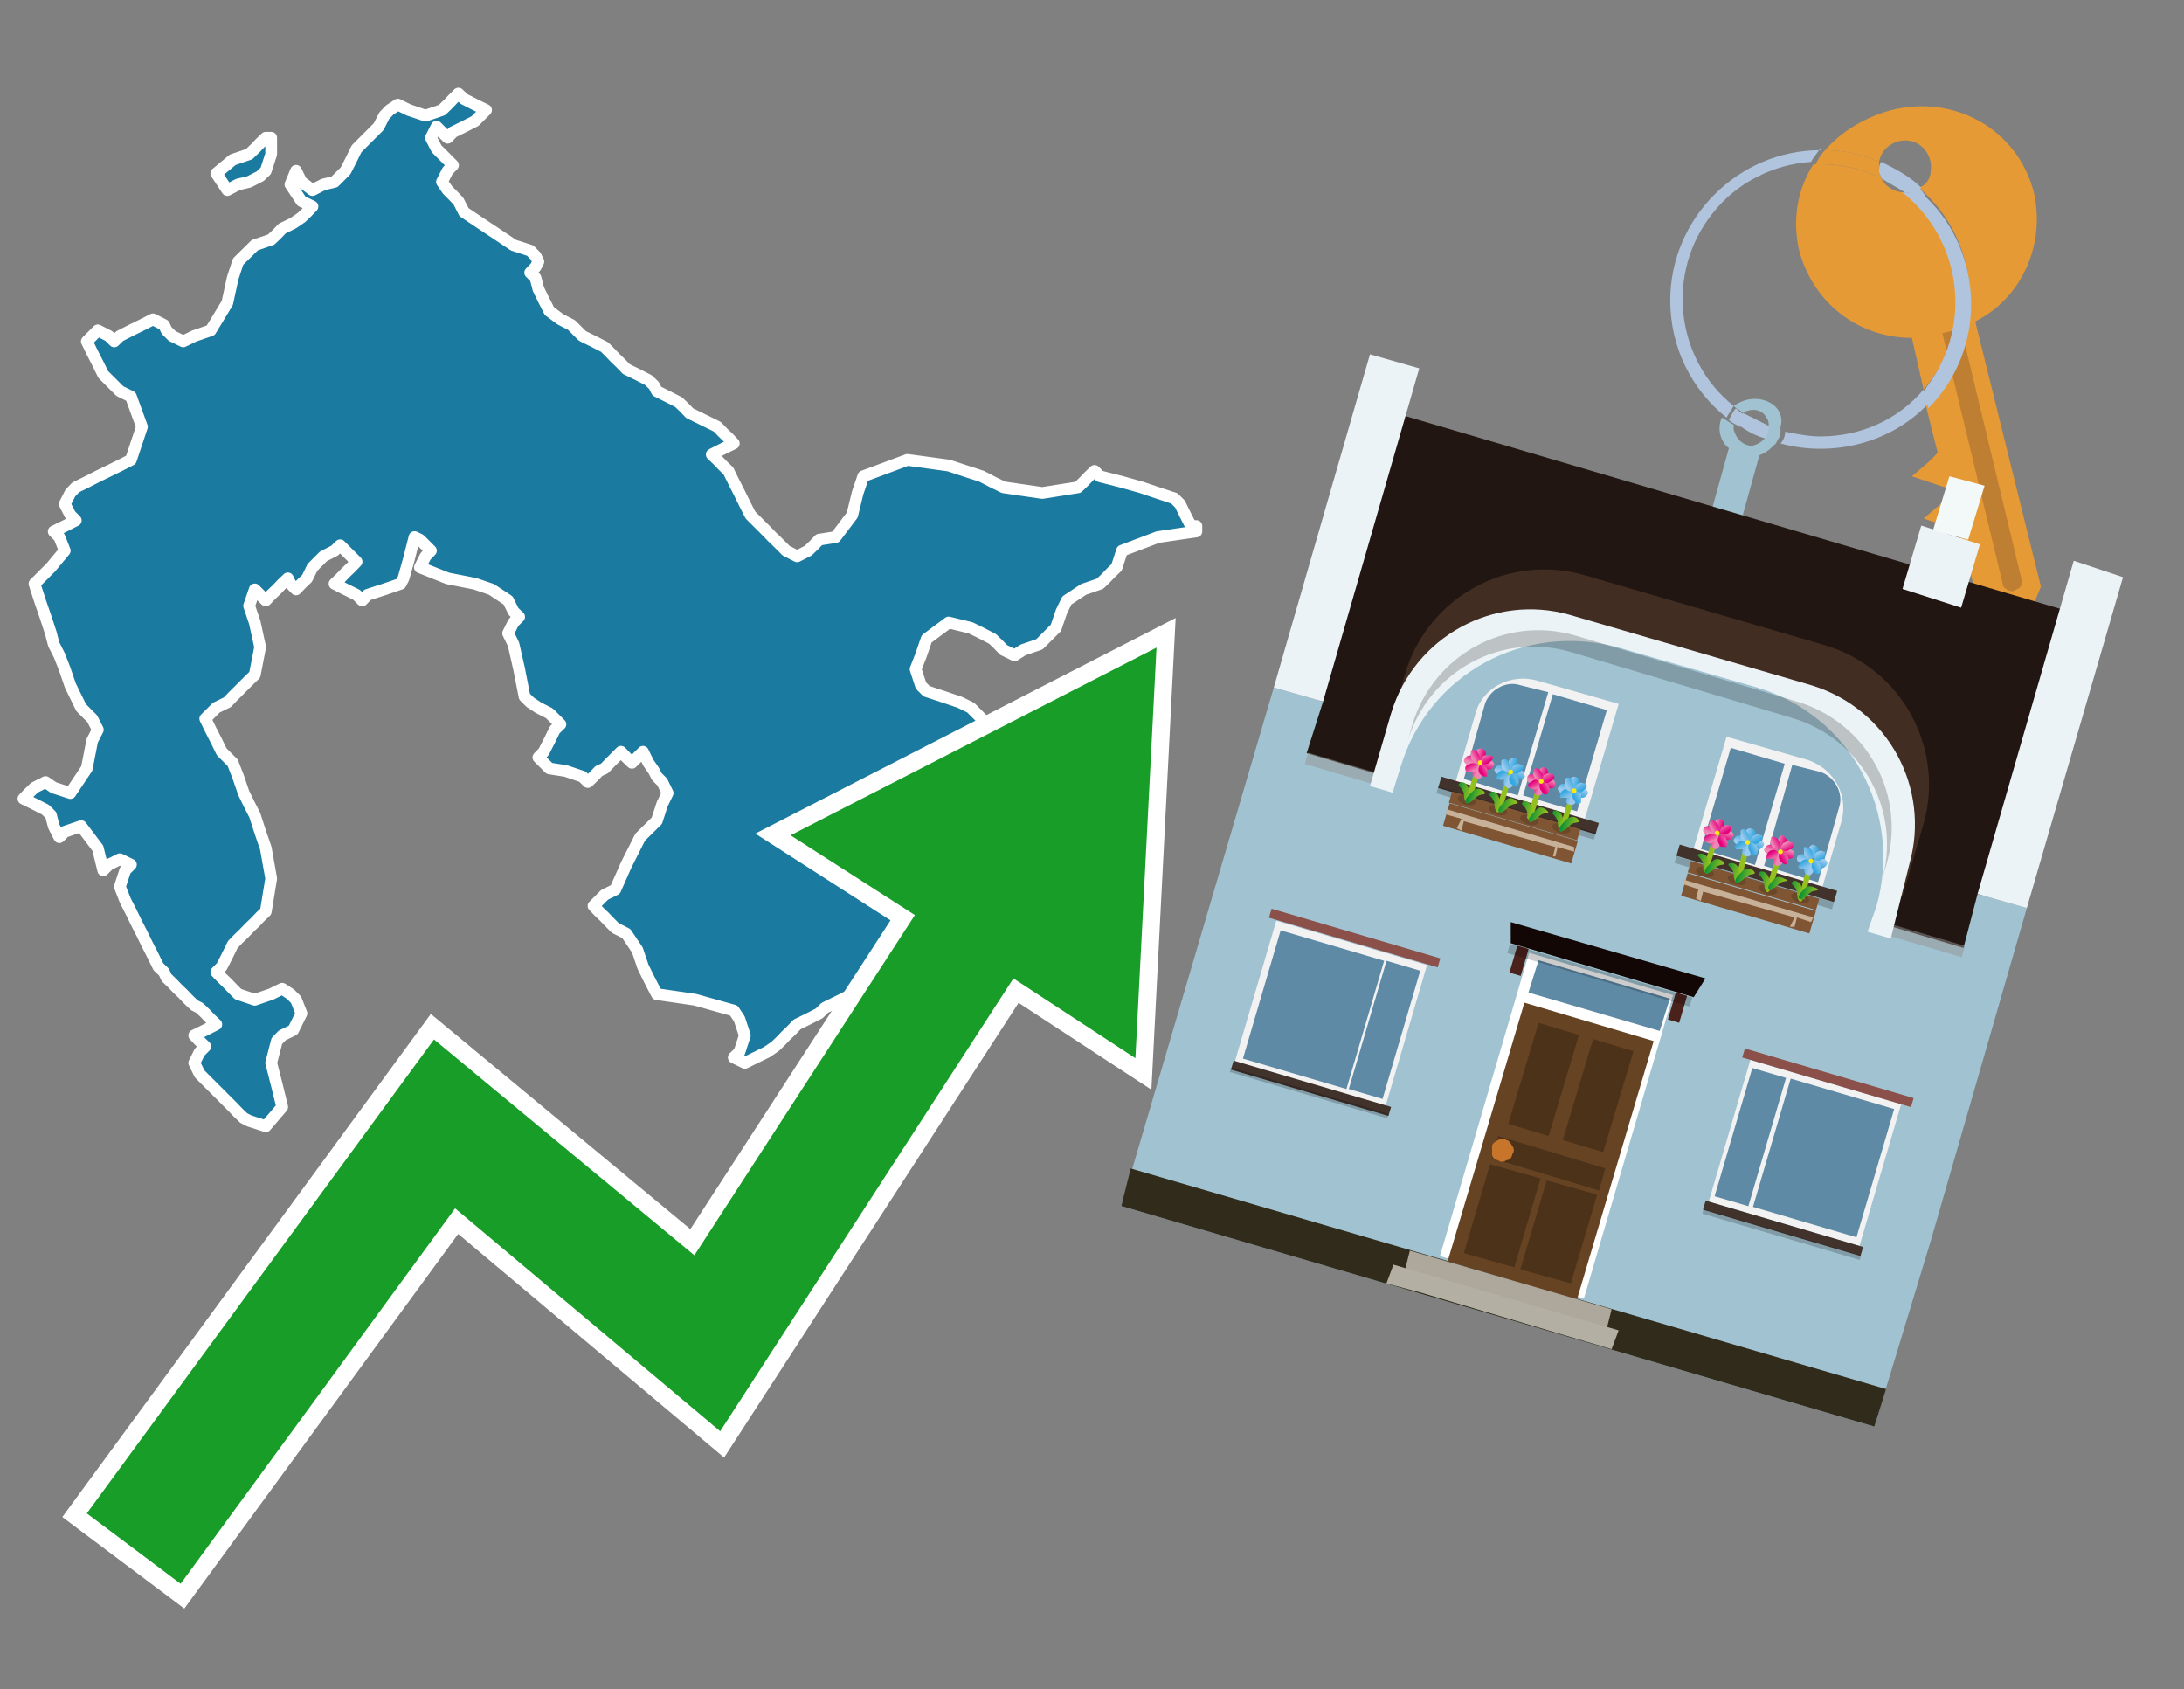 <?xml version="1.0" encoding="utf-8"?>
<!-- Generator: Adobe Illustrator 26.0.3, SVG Export Plug-In . SVG Version: 6.00 Build 0)  -->
<svg version="1.1" id="Text" xmlns="http://www.w3.org/2000/svg" xmlns:xlink="http://www.w3.org/1999/xlink" x="0px" y="0px"
	 width="93.1px" height="72px" viewBox="0 0 93.1 72" style="enable-background:new 0 0 93.1 72;" xml:space="preserve">
<rect x="0" y="0" width="93.1" height="72" fill="#808080" stroke="none"/>
<style type="text/css">
	.st0{fill:#1B7AA0;stroke:#FFFFFF;stroke-width:0.5;stroke-linejoin:round;}
	.st1{fill:none;stroke:#FFFFFF;stroke-width:1.5;stroke-miterlimit:10;}
	.st2{fill:#179D28;}
	.st3{fill:#E69A35;}
	.st4{fill:#B0C4DE;}
	.st5{fill:#A1C3D1;}
	.st6{fill:#BF7F32;}
	.st7{fill-rule:evenodd;clip-rule:evenodd;fill:#211611;}
	.st8{fill-rule:evenodd;clip-rule:evenodd;fill:#A1C3D1;}
	.st9{opacity:0.5;fill-rule:evenodd;clip-rule:evenodd;fill:#949494;}
	.st10{fill-rule:evenodd;clip-rule:evenodd;fill:#ECF3F6;}
	.st11{fill-rule:evenodd;clip-rule:evenodd;fill:#312B1B;}
	.st12{fill-rule:evenodd;clip-rule:evenodd;fill:#F3F9F8;}
	.st13{fill:#422D22;}
	.st14{fill:#ECF3F6;}
	.st15{opacity:0.2;}
	.st16{fill-rule:evenodd;clip-rule:evenodd;fill:#F2F2F2;}
	.st17{fill-rule:evenodd;clip-rule:evenodd;fill:#5F8AA5;}
	.st18{fill-rule:evenodd;clip-rule:evenodd;fill:#41322B;}
	.st19{opacity:0.2;fill-rule:evenodd;clip-rule:evenodd;}
	.st20{fill:#7F5533;}
	.st21{opacity:0.3;fill-rule:evenodd;clip-rule:evenodd;fill:#422918;}
	.st22{fill-rule:evenodd;clip-rule:evenodd;fill:none;stroke:#93C01F;stroke-width:0.234;stroke-miterlimit:10;}
	.st23{fill-rule:evenodd;clip-rule:evenodd;fill:url(#SVGID_1_);}
	.st24{fill-rule:evenodd;clip-rule:evenodd;fill:url(#SVGID_00000080197584683253706590000004838810070600626111_);}
	.st25{fill-rule:evenodd;clip-rule:evenodd;fill:url(#SVGID_00000103243526300099705300000016259219761784816058_);}
	.st26{fill-rule:evenodd;clip-rule:evenodd;fill:url(#SVGID_00000080924977249308066930000003725561103867069626_);}
	.st27{fill-rule:evenodd;clip-rule:evenodd;fill:url(#SVGID_00000148634330159903985670000017549355527247646639_);}
	.st28{fill-rule:evenodd;clip-rule:evenodd;fill:url(#SVGID_00000139999500253236600150000015304810602591728785_);}
	.st29{fill-rule:evenodd;clip-rule:evenodd;fill:url(#SVGID_00000023259110203640630570000004652875073731042691_);}
	.st30{fill-rule:evenodd;clip-rule:evenodd;fill:url(#SVGID_00000033332550341544721850000004629982976952959902_);}
	.st31{fill-rule:evenodd;clip-rule:evenodd;fill:#FCEA0D;}
	.st32{fill:url(#SVGID_00000096765946025103097140000001737587851841309100_);}
	.st33{fill:url(#SVGID_00000134217681792627192960000013161707519093212089_);}
	.st34{fill-rule:evenodd;clip-rule:evenodd;fill:url(#SVGID_00000069379275890463141270000001224115316921661349_);}
	.st35{fill-rule:evenodd;clip-rule:evenodd;fill:url(#SVGID_00000110446567197786945220000008353908801224940221_);}
	.st36{fill-rule:evenodd;clip-rule:evenodd;fill:url(#SVGID_00000160158312102778560150000005698223531015421333_);}
	.st37{fill-rule:evenodd;clip-rule:evenodd;fill:url(#SVGID_00000054240683705231694530000002417504537624914590_);}
	.st38{fill-rule:evenodd;clip-rule:evenodd;fill:url(#SVGID_00000130641346429634058930000015610839823845236649_);}
	.st39{fill-rule:evenodd;clip-rule:evenodd;fill:url(#SVGID_00000109709007358035152240000003102618782485130408_);}
	.st40{fill-rule:evenodd;clip-rule:evenodd;fill:url(#SVGID_00000033327734919010254170000008942147423132442281_);}
	.st41{fill-rule:evenodd;clip-rule:evenodd;fill:url(#SVGID_00000037688242481298382440000010148365402631497103_);}
	.st42{fill:url(#SVGID_00000012440629559124932220000001615945010589884308_);}
	.st43{fill:url(#SVGID_00000058578273783803290680000013726413155376070296_);}
	.st44{fill-rule:evenodd;clip-rule:evenodd;fill:url(#SVGID_00000126307189670660726140000008342603938828656062_);}
	.st45{fill-rule:evenodd;clip-rule:evenodd;fill:url(#SVGID_00000053543250286408505560000018046396451076146304_);}
	.st46{fill-rule:evenodd;clip-rule:evenodd;fill:url(#SVGID_00000116215849434679127290000012248071035605052341_);}
	.st47{fill-rule:evenodd;clip-rule:evenodd;fill:url(#SVGID_00000074409703245919917930000018320020574359996808_);}
	.st48{fill-rule:evenodd;clip-rule:evenodd;fill:url(#SVGID_00000142862994358414777470000009685748848171066272_);}
	.st49{fill-rule:evenodd;clip-rule:evenodd;fill:url(#SVGID_00000048460798011557750830000003385893461124622765_);}
	.st50{fill-rule:evenodd;clip-rule:evenodd;fill:url(#SVGID_00000068634892585172527850000009729639632859811242_);}
	.st51{fill-rule:evenodd;clip-rule:evenodd;fill:url(#SVGID_00000151503201624517881220000006177322454561922709_);}
	.st52{fill:url(#SVGID_00000141449232025515916120000005771698870141996175_);}
	.st53{fill:url(#SVGID_00000177442027626489883340000012870031982084808848_);}
	.st54{fill-rule:evenodd;clip-rule:evenodd;fill:url(#SVGID_00000147898836601439580980000005977162521972644228_);}
	.st55{fill-rule:evenodd;clip-rule:evenodd;fill:url(#SVGID_00000043459401705350244630000012190688250629863831_);}
	.st56{fill-rule:evenodd;clip-rule:evenodd;fill:url(#SVGID_00000026847851017729525200000015601892078981713044_);}
	.st57{fill-rule:evenodd;clip-rule:evenodd;fill:url(#SVGID_00000163073807418195610240000007170166713426445702_);}
	.st58{fill-rule:evenodd;clip-rule:evenodd;fill:url(#SVGID_00000127046268505652611780000017223953612227309717_);}
	.st59{fill-rule:evenodd;clip-rule:evenodd;fill:url(#SVGID_00000112616471572956104230000018279087139381060007_);}
	.st60{fill-rule:evenodd;clip-rule:evenodd;fill:url(#SVGID_00000180332511144376957740000017032817074371628708_);}
	.st61{fill-rule:evenodd;clip-rule:evenodd;fill:url(#SVGID_00000093883113034843953940000011439479981203167638_);}
	.st62{fill:url(#SVGID_00000078004754189945184530000010633395060271002294_);}
	.st63{fill:url(#SVGID_00000163037949435672926170000008834697616251455126_);}
	.st64{fill:#C7B299;}
	.st65{fill-rule:evenodd;clip-rule:evenodd;fill:url(#SVGID_00000136395289766200730520000008424714077656571056_);}
	.st66{fill-rule:evenodd;clip-rule:evenodd;fill:url(#SVGID_00000166641757381771167240000009578566145753470655_);}
	.st67{fill-rule:evenodd;clip-rule:evenodd;fill:url(#SVGID_00000051367812139627817750000009448201504064128131_);}
	.st68{fill-rule:evenodd;clip-rule:evenodd;fill:url(#SVGID_00000109715702596613021770000015980980471419510917_);}
	.st69{fill-rule:evenodd;clip-rule:evenodd;fill:url(#SVGID_00000021115553650962066110000003361540849275297162_);}
	.st70{fill-rule:evenodd;clip-rule:evenodd;fill:url(#SVGID_00000140722183945449474440000002285540761010339200_);}
	.st71{fill-rule:evenodd;clip-rule:evenodd;fill:url(#SVGID_00000002356588646956619210000000953434847288880791_);}
	.st72{fill-rule:evenodd;clip-rule:evenodd;fill:url(#SVGID_00000152943784154580076890000016801296542968260745_);}
	.st73{fill:url(#SVGID_00000046336526333437235670000013837123994957422746_);}
	.st74{fill:url(#SVGID_00000028325386718772243790000011524162491677719212_);}
	.st75{fill-rule:evenodd;clip-rule:evenodd;fill:url(#SVGID_00000130641566206008488970000010008283068150978191_);}
	.st76{fill-rule:evenodd;clip-rule:evenodd;fill:url(#SVGID_00000165929334662636085760000012307352176898771647_);}
	.st77{fill-rule:evenodd;clip-rule:evenodd;fill:url(#SVGID_00000035515146155976736060000013469378359054692245_);}
	.st78{fill-rule:evenodd;clip-rule:evenodd;fill:url(#SVGID_00000176729282764017382300000003128966965056798645_);}
	.st79{fill-rule:evenodd;clip-rule:evenodd;fill:url(#SVGID_00000050663378796942185510000008129339539464994997_);}
	.st80{fill-rule:evenodd;clip-rule:evenodd;fill:url(#SVGID_00000093155575322178650200000012790658702162418858_);}
	.st81{fill-rule:evenodd;clip-rule:evenodd;fill:url(#SVGID_00000045586810858532217040000012068727815746371493_);}
	.st82{fill-rule:evenodd;clip-rule:evenodd;fill:url(#SVGID_00000039093188597702730510000016892234558709541531_);}
	.st83{fill:url(#SVGID_00000114762079010847685630000010757524240103426450_);}
	.st84{fill:url(#SVGID_00000162326245170098351190000011204795320177834915_);}
	.st85{fill-rule:evenodd;clip-rule:evenodd;fill:url(#SVGID_00000006710123218963681390000000005275973064943788_);}
	.st86{fill-rule:evenodd;clip-rule:evenodd;fill:url(#SVGID_00000011729782010384705350000001119383513192260533_);}
	.st87{fill-rule:evenodd;clip-rule:evenodd;fill:url(#SVGID_00000144310379271314908400000007594496290351128210_);}
	.st88{fill-rule:evenodd;clip-rule:evenodd;fill:url(#SVGID_00000145050419522829586680000002450121454543471759_);}
	.st89{fill-rule:evenodd;clip-rule:evenodd;fill:url(#SVGID_00000170983727500450716100000001534184174363507890_);}
	.st90{fill-rule:evenodd;clip-rule:evenodd;fill:url(#SVGID_00000183251292491844828690000004087657226878453921_);}
	.st91{fill-rule:evenodd;clip-rule:evenodd;fill:url(#SVGID_00000102505772545899884970000012439426660880089509_);}
	.st92{fill-rule:evenodd;clip-rule:evenodd;fill:url(#SVGID_00000007419496119737196800000013242777950373243542_);}
	.st93{fill:url(#SVGID_00000095317272224037909480000005488678196294610847_);}
	.st94{fill:url(#SVGID_00000023985949315610205770000010258719275306528181_);}
	.st95{fill-rule:evenodd;clip-rule:evenodd;fill:url(#SVGID_00000132787533272078109590000007472458474030452641_);}
	.st96{fill-rule:evenodd;clip-rule:evenodd;fill:url(#SVGID_00000154410118937292643190000014218794735931420330_);}
	.st97{fill-rule:evenodd;clip-rule:evenodd;fill:url(#SVGID_00000182529968986361352710000015401808681822873278_);}
	.st98{fill-rule:evenodd;clip-rule:evenodd;fill:url(#SVGID_00000177475639979122419190000009650284500846864802_);}
	.st99{fill-rule:evenodd;clip-rule:evenodd;fill:url(#SVGID_00000173153272674522724900000010380345196917450638_);}
	.st100{fill-rule:evenodd;clip-rule:evenodd;fill:url(#SVGID_00000116194380109520513950000004305822128782238387_);}
	.st101{fill-rule:evenodd;clip-rule:evenodd;fill:url(#SVGID_00000176765884474785939450000010293170854458002090_);}
	.st102{fill-rule:evenodd;clip-rule:evenodd;fill:url(#SVGID_00000019652098944417713480000016728983383477949610_);}
	.st103{fill:url(#SVGID_00000145761036966730011770000007516963368916012216_);}
	.st104{fill:url(#SVGID_00000026160799322891125830000016201115864364559261_);}
	.st105{fill-rule:evenodd;clip-rule:evenodd;fill:#FFFFFF;}
	.st106{fill:#664322;}
	.st107{fill:#4D321A;}
	.st108{fill:#C8752C;}
	.st109{fill:#5F8AA5;}
	.st110{fill-rule:evenodd;clip-rule:evenodd;fill:#ADA79C;}
	.st111{fill-rule:evenodd;clip-rule:evenodd;fill:#B4AFA3;}
	.st112{fill:#120705;}
	.st113{fill:#4B221B;}
	.st114{fill-rule:evenodd;clip-rule:evenodd;fill:#8B5049;}
</style>
<path class="st0" d="M51.0,22.65L49.36,22.89L47.83,23.47L47.6,24.18L47.36,24.41L47.13,24.65L46.89,24.88L46.19,25.12L45.48,25.59L45.25,26.06L45.01,26.76L44.31,27.46L43.61,27.7L43.25,27.93L42.78,27.7L42.55,27.46L42.31,27.23L41.85,26.99L41.38,26.76L40.44,26.53L39.5,27.23L39.26,27.93L39.03,28.52L39.26,29.22L39.5,29.46L40.2,29.69L40.91,29.93L41.38,30.16L41.85,30.63L42.08,31.1L42.31,31.81L41.61,32.51L40.91,32.28L39.97,32.04L39.03,32.86L39.73,33.8L40.44,34.04L41.14,34.27L41.85,34.51L42.31,34.74L42.78,35.21L42.55,35.68L42.31,36.62L42.55,37.56L42.78,38.85L42.08,40.26L41.38,40.49L39.97,40.73L38.56,40.96L38.09,41.2L37.74,41.43L37.27,41.67L36.8,41.9L36.56,42.14L36.33,42.37L35.86,42.61L35.39,42.84L35.15,42.96L34.92,43.19L34.45,43.43L33.98,43.66L33.75,43.9L33.51,44.13L33.28,44.37L33.04,44.6L32.69,44.84L32.22,45.07L31.75,45.3L31.28,45.07L31.52,44.84L31.75,44.13L31.52,43.43L31.28,43.07L29.64,42.61L28.0,42.37L27.88,42.14L27.64,41.67L27.41,41.2L27.17,40.49L26.7,39.79L26.23,39.55L26.0,39.32L25.77,39.08L25.53,38.85L25.3,38.61L25.53,38.38L25.77,38.14L26.23,37.91L26.7,36.85L27.29,35.68L28.0,34.98L28.23,34.27L28.46,33.8L28.23,33.33L28.0,33.1L27.88,32.86L27.64,32.51L27.41,32.04L27.17,32.28L26.94,32.51L26.7,32.28L26.47,32.04L26.23,32.28L26.0,32.51L25.77,32.75L25.53,32.86L25.3,33.1L25.06,33.33L24.83,33.1L24.12,32.86L23.42,32.75L23.18,32.51L22.95,32.28L23.18,32.04L23.42,31.57L23.65,31.1L23.89,30.87L23.65,30.63L23.42,30.4L22.95,30.16L22.6,29.93L22.36,29.69L22.13,28.52L21.89,27.46L21.66,26.99L21.89,26.53L22.13,26.29L21.89,26.06L21.66,25.59L20.95,25.12L20.25,24.88L19.08,24.65L17.9,24.18L18.14,23.71L18.37,23.47L18.14,23.24L17.9,23.0L17.67,22.89L17.43,23.83L17.2,24.65L17.08,24.88L16.38,25.12L15.67,25.35L15.44,25.59L15.2,25.35L14.73,25.12L14.26,24.88L14.5,24.65L14.73,24.41L14.97,24.18L15.2,23.94L14.97,23.71L14.73,23.47L14.5,23.24L14.26,23.47L13.79,23.71L13.32,24.18L13.09,24.65L12.85,24.88L12.62,25.12L12.38,24.88L12.27,24.65L12.03,24.88L11.8,25.12L11.56,25.35L11.33,25.59L11.09,25.35L10.86,25.12L10.62,25.82L10.86,26.53L11.09,27.58L10.86,28.76L10.62,28.99L10.39,29.22L10.15,29.46L9.92,29.69L9.69,29.93L9.22,30.16L8.75,30.63L8.98,31.1L9.22,31.57L9.45,32.04L9.69,32.28L9.92,32.51L10.15,33.1L10.39,33.8L10.62,34.27L10.86,34.74L11.09,35.45L11.33,36.15L11.56,37.44L11.33,38.85L11.09,39.08L10.86,39.32L10.62,39.55L10.39,39.79L10.15,40.02L9.92,40.26L9.69,40.73L9.45,41.2L9.22,41.43L9.45,41.67L9.69,41.9L9.92,42.14L10.15,42.37L10.86,42.61L11.56,42.37L12.03,42.14L12.38,42.37L12.62,42.61L12.85,43.19L12.5,43.9L12.03,44.13L11.8,44.37L11.56,45.3L11.8,46.24L12.03,47.18L11.33,48.0L10.62,47.77L10.39,47.65L10.15,47.42L9.92,47.18L9.69,46.95L9.45,46.71L9.22,46.48L8.98,46.24L8.75,46.01L8.51,45.77L8.28,45.3L8.51,44.84L8.75,44.6L8.51,44.37L8.28,44.13L8.75,43.9L9.22,43.66L8.98,43.43L8.75,43.19L8.51,42.96L8.28,42.84L8.04,42.61L7.81,42.37L7.57,42.14L7.34,41.9L7.1,41.67L6.99,41.43L6.75,41.2L6.52,40.73L6.28,40.26L6.05,39.79L5.81,39.32L5.58,38.85L5.34,38.38L5.11,37.79L5.34,37.09L5.58,36.85L5.11,36.62L4.64,36.85L4.4,37.09L4.17,36.15L3.46,35.21L2.76,35.45L2.53,35.68L2.29,35.21L2.17,34.74L1.94,34.51L1.47,34.27L1.0,34.04L1.23,33.8L1.47,33.57L1.94,33.33L2.29,33.57L3.0,33.8L3.7,32.75L3.93,31.57L4.17,31.1L3.93,30.63L3.7,30.4L3.46,30.16L3.23,29.69L3.0,29.22L2.76,28.52L2.53,27.93L2.29,27.46L2.17,26.99L1.94,26.29L1.7,25.59L1.47,24.88L2.17,24.18L2.76,23.47L2.53,22.89L2.29,22.65L2.76,22.42L3.23,22.18L3.0,21.95L2.76,21.48L3.0,21.01L3.23,20.77L3.7,20.54L4.17,20.3L4.64,20.07L5.11,19.84L5.58,19.6L6.05,18.19L5.58,16.9L5.11,16.67L4.87,16.43L4.64,16.2L4.4,15.96L4.17,15.49L3.93,15.02L3.7,14.55L4.17,14.08L4.64,14.32L4.87,14.55L5.11,14.32L5.58,14.08L6.05,13.85L6.52,13.61L6.99,13.85L7.1,14.08L7.34,14.32L7.81,14.55L8.28,14.32L8.98,14.08L9.69,12.91L9.92,11.85L10.15,11.15L10.86,10.45L11.56,10.21L11.8,9.98L12.03,9.74L12.5,9.51L12.85,9.27L13.09,9.04L13.32,8.8L12.85,8.57L12.38,7.86L12.62,7.28L12.85,7.75L13.32,8.1L13.79,7.86L14.26,7.75L14.73,7.28L14.97,6.81L15.2,6.34L15.67,5.87L16.14,5.4L16.38,4.93L16.61,4.69L16.96,4.46L17.43,4.69L18.14,4.93L18.84,4.69L19.08,4.46L19.31,4.22L19.54,3.99L19.78,4.22L20.25,4.46L20.72,4.69L20.48,4.93L20.25,5.16L19.78,5.4L19.31,5.63L19.08,5.87L18.84,5.63L18.61,5.4L18.37,5.87L18.61,6.34L18.84,6.57L19.08,6.81L19.31,7.04L19.08,7.28L18.84,7.75L19.08,8.1L19.31,8.33L19.54,8.57L19.78,9.04L20.48,9.51L21.19,9.98L21.89,10.45L22.6,10.68L22.83,10.91L22.95,11.15L22.83,11.38L22.6,11.62L22.83,11.85L22.95,12.32L23.18,12.79L23.42,13.26L23.89,13.61L24.36,13.85L24.59,14.08L24.83,14.32L25.3,14.55L25.77,14.79L26.0,15.02L26.23,15.26L26.47,15.49L26.7,15.73L27.17,15.96L27.64,16.2L27.88,16.43L28.0,16.67L28.46,16.9L28.93,17.14L29.17,17.37L29.4,17.61L29.87,17.84L30.34,18.07L30.58,18.19L30.81,18.43L31.05,18.66L31.28,18.9L30.81,19.13L30.34,19.37L30.58,19.6L30.81,19.84L31.05,20.07L31.28,20.54L31.52,21.01L31.75,21.48L31.99,21.95L32.22,22.18L32.46,22.42L32.69,22.65L32.92,22.89L33.04,23.0L33.28,23.24L33.51,23.47L33.98,23.71L34.45,23.47L34.69,23.24L34.92,23.0L35.62,22.89L36.33,21.95L36.56,21.01L36.8,20.3L38.68,19.6L40.44,19.84L41.14,20.07L41.85,20.3L42.31,20.54L42.78,20.77L44.43,21.01L45.95,20.77L46.19,20.54L46.42,20.3L46.66,20.07L46.89,20.3L47.83,20.54L48.65,20.77L49.36,21.01L50.06,21.24L50.3,21.48L50.53,21.95L50.77,22.42L51.0,22.42ZM11.56,6.57L11.33,7.28L11.09,7.51L10.62,7.75L10.15,7.86L9.69,8.1L9.22,7.39L9.92,6.81L10.62,6.57L10.86,6.34L11.09,6.1L11.33,5.87L11.56,5.87Z"/>
<polygon class="st1" points="49.3,27.6 33.7,35.6 39,39 29.6,53.5 18.5,44.3 3.7,64.5 7.7,67.5 19.4,51.5 30.7,61 43.2,41.7 
	48.4,45.1 "/>
<polygon class="st2" points="49.3,27.6 33.7,35.6 39,39 29.6,53.5 18.5,44.3 3.7,64.5 7.7,67.5 19.4,51.5 30.7,61 43.2,41.7 
	48.4,45.1 "/>
<path class="st3" d="M80.2,7.6c0-0.1-0.1-0.2-0.1-0.3c0-0.1,0-0.3,0-0.4c-0.7-0.3-1.5-0.5-2.3-0.5c-0.2,0.2-0.3,0.4-0.4,0.6
	c0.1,0,0.2,0,0.3,0C78.5,7,79.4,7.2,80.2,7.6z"/>
<path class="st4" d="M77.6,6.4c-3.5,0-6.4,2.9-6.4,6.4c0,2,0.9,3.8,2.4,5c0.1-0.2,0.2-0.3,0.3-0.5c-2.5-2-2.9-5.7-0.9-8.2
	c1-1.3,2.6-2.1,4.2-2.2c0.1-0.2,0.3-0.4,0.4-0.6V6.4z"/>
<path class="st3" d="M84.2,13.7c2-1,3-3.3,2.5-5.5C86,5.5,83.3,4,80.6,4.7c-1.1,0.3-2.1,0.9-2.8,1.7c0.8,0,1.6,0.2,2.3,0.5
	c0.1-0.6,0.7-1,1.3-0.9c0.6,0.1,1,0.7,0.9,1.3c0,0.3-0.2,0.6-0.5,0.7c2.7,2.3,2.9,6.4,0.6,9c-0.1,0.1-0.2,0.2-0.3,0.3l0.5,2
	l-0.4,0.4l-0.7,0.6l0.9,0.3l0.6,0.2l0.1,0.3l-0.4,0.4L82,22.1l0.9,0.3l0.6,0.2l0.1,0.3l-0.4,0.4l-0.7,0.6l0.9,0.3l0.6,0.2l0.3,1.3
	l1.8,1.5L87,25L84.2,13.7z"/>
<path class="st3" d="M81.2,8.2c-0.4,0-0.8-0.2-1-0.6C79.4,7.2,78.5,7,77.6,7c-0.1,0-0.2,0-0.3,0c-0.7,1.1-0.9,2.4-0.6,3.7
	c0.6,2.2,2.5,3.7,4.8,3.7l0.5,2.2c2.1-2.4,1.9-6.1-0.6-8.2C81.3,8.3,81.2,8.3,81.2,8.2z"/>
<path class="st4" d="M74.1,18.1c0.4,0.3,0.8,0.5,1.2,0.6c0.1-0.1,0.2-0.3,0.2-0.5l0,0c-0.4-0.2-0.8-0.4-1.2-0.6
	C74.2,17.8,74.1,17.9,74.1,18.1z"/>
<path class="st4" d="M74.4,17.7c-0.2-0.1-0.3-0.2-0.4-0.3c-0.1,0.1-0.2,0.3-0.3,0.5c0.1,0.1,0.3,0.2,0.5,0.3
	C74.1,17.9,74.2,17.8,74.4,17.7z"/>
<path class="st5" d="M74.8,17c-0.3,0-0.6,0.1-0.9,0.3c0.1,0.1,0.3,0.2,0.4,0.3c0.3-0.2,0.8-0.2,1,0.2c0.1,0.1,0.1,0.3,0.1,0.4l0,0
	c0,0.4-0.3,0.7-0.7,0.8c-0.4,0-0.7-0.3-0.8-0.7c0,0,0,0,0-0.1v-0.1c-0.2-0.1-0.3-0.2-0.5-0.3c-0.2,0.4-0.1,1,0.3,1.3l-1,3.6L74,23
	l1-3.6c0.3-0.1,0.5-0.3,0.7-0.5c0.1-0.2,0.2-0.3,0.2-0.5c0-0.1,0-0.1,0-0.2C76.1,17.5,75.5,17,74.8,17z"/>
<path class="st6" d="M86,25.1l-0.2,0.1c-0.2,0-0.3-0.1-0.4-0.2l0,0l-2.6-10.8l0.8-0.2l2.6,10.8C86.2,24.9,86.1,25.1,86,25.1L86,25.1
	z"/>
<path class="st4" d="M80.1,7.3c0,0.1,0.1,0.2,0.1,0.3c0.3,0.2,0.7,0.4,1,0.6c0.1,0,0.2,0,0.3,0c0.1,0,0.3-0.1,0.4-0.2
	c-0.5-0.5-1.1-0.8-1.7-1.1C80.1,7,80.1,7.2,80.1,7.3z"/>
<path class="st4" d="M77.6,18.6c-0.5,0-1-0.1-1.5-0.2c0,0.2-0.1,0.4-0.2,0.5c2.2,0.6,4.7,0,6.3-1.7L82,16.6
	C80.9,17.9,79.3,18.6,77.6,18.6z"/>
<path class="st4" d="M81.8,8c-0.1,0.1-0.2,0.1-0.4,0.2c-0.1,0-0.2,0-0.3,0c2.5,2,3,5.6,1.1,8.2c-0.1,0.1-0.1,0.2-0.2,0.3l0.2,0.7
	c2.5-2.5,2.4-6.6-0.1-9C82,8.2,81.9,8.1,81.8,8L81.8,8z"/>
<g>
	<polygon class="st7" points="83.8,40.6 55.6,32.2 59.8,17.7 88,26 83.8,40.6 	"/>
	<polygon class="st8" points="82.3,52.9 86.4,38.7 84.3,38.1 83.7,40.4 55.7,32.1 56.4,29.9 54.3,29.3 47.8,51.4 79.9,60.8 	"/>
	
		<rect x="55.1" y="36.2" transform="matrix(0.959 0.282 -0.282 0.959 13.13 -18.174)" class="st9" width="29.2" height="0.5"/>
	<polygon class="st10" points="86.4,38.7 84.3,38.1 88.4,23.9 90.5,24.6 86.4,38.7 	"/>
	<polygon class="st10" points="56.4,29.9 54.3,29.3 58.4,15.1 60.5,15.7 56.4,29.9 	"/>
	<polygon class="st11" points="79.9,60.8 80.4,59.2 48.2,49.8 47.8,51.4 79.9,60.8 	"/>
	<polygon class="st10" points="84.4,23.2 81.9,22.4 81.1,25.1 83.6,25.9 84.4,23.2 	"/>
	<polygon class="st12" points="84.6,20.7 83.1,20.3 82.4,22.6 83.9,23 84.6,20.7 	"/>
	<g>
		<path class="st13" d="M59,31.8l0.9-3.1c1-3.3,4.4-5.1,7.6-4.2l10.3,3c3.3,1,5.1,4.4,4.2,7.6l-0.9,3.1"/>
		<path class="st14" d="M58.4,33.5l0.9-3.1c1-3.3,4.4-5.1,7.6-4.2l10.3,3c3.3,1,5.1,4.4,4.2,7.6L80.6,40"/>
		<path class="st5" d="M79.4,40.3l-20.2-6l0.5-1.6c1.2-4,5.3-6.2,9.3-5.1l5.9,1.7c4,1.2,6.2,5.3,5.1,9.3L79.4,40.3z"/>
		<path class="st15" d="M76.6,29.9l-9.4-2.8c-3-0.9-6.1,0.8-7,3.8L60,31.6c0.9-3,4-4.7,7-3.8l9.4,2.8c3,0.9,4.7,4,3.8,7l0.2-0.7
			C81.3,33.9,79.6,30.8,76.6,29.9z"/>
	</g>
	<g>
		<g>
			<path class="st16" d="M67.5,35.1L62,33.5l0.9-3.1c0.3-1.1,1.5-1.7,2.6-1.4l3.5,1L67.5,35.1z"/>
			<g>
				
					<rect x="64.5" y="30.9" transform="matrix(0.282 -0.959 0.959 0.282 17.104 87.044)" class="st17" width="4.5" height="2.4"/>
				<path class="st17" d="M66,29.5l-1.2-0.3c-0.6-0.2-1.3,0.2-1.5,0.8l-0.9,3.2l2.3,0.7L66,29.5z"/>
			</g>
			
				<rect x="61.2" y="34" transform="matrix(-0.959 -0.282 0.282 -0.959 117.119 85.42)" class="st18" width="7" height="0.5"/>
			
				<rect x="61.1" y="34.5" transform="matrix(-0.959 -0.282 0.282 -0.959 116.807 86.1)" class="st19" width="7" height="0.3"/>
		</g>
		<g>
			<path class="st16" d="M72.1,36.5l5.5,1.6l0.9-3.1c0.3-1.1-0.3-2.2-1.4-2.6l-3.5-1L72.1,36.5z"/>
			<g>
				
					<rect x="72.1" y="33.1" transform="matrix(0.282 -0.959 0.959 0.282 20.435 95.998)" class="st17" width="4.5" height="2.4"/>
				<path class="st17" d="M76.4,32.6l1.2,0.3c0.6,0.2,1,0.9,0.8,1.5l-0.9,3.2l-2.3-0.7L76.4,32.6z"/>
			</g>
			<rect x="71.4" y="37" transform="matrix(0.959 0.282 -0.282 0.959 13.565 -19.622)" class="st18" width="7" height="0.5"/>
			
				<rect x="71.3" y="37.5" transform="matrix(0.959 0.282 -0.282 0.959 13.663 -19.578)" class="st19" width="7" height="0.3"/>
		</g>
		<g>
			
				<rect x="64.3" y="31.9" transform="matrix(0.282 -0.959 0.959 0.282 13.037 86.876)" class="st20" width="0.5" height="5.7"/>
			<g>
				<g>
					
						<ellipse transform="matrix(0.282 -0.959 0.959 0.282 12.172 84.52)" class="st21" cx="62.6" cy="34.1" rx="0.2" ry="0.4"/>
					<g>
						<line class="st22" x1="63.1" y1="32.5" x2="62.6" y2="34.1"/>
						<g>
							
								<linearGradient id="SVGID_1_" gradientUnits="userSpaceOnUse" x1="77.217" y1="30.498" x2="77.572" y2="30.498" gradientTransform="matrix(0.959 0.282 -0.282 0.959 -2.487 -18.928)">
								<stop  offset="0" style="stop-color:#EF87B5"/>
								<stop  offset="0.406" style="stop-color:#EB4B9C"/>
								<stop  offset="0.806" style="stop-color:#E71586"/>
								<stop  offset="1" style="stop-color:#E5007E"/>
							</linearGradient>
							<path class="st23" d="M63.3,32.2c0,0.1-0.2,0.3-0.3,0.3c-0.1,0-0.1-0.3-0.1-0.4c0-0.1,0.1-0.2,0.2-0.2
								C63.3,31.9,63.4,32.1,63.3,32.2z"/>
							
								<linearGradient id="SVGID_00000100367384104949400200000013122029016229089468_" gradientUnits="userSpaceOnUse" x1="-409.962" y1="44.748" x2="-409.606" y2="44.748" gradientTransform="matrix(-0.959 -0.282 0.282 -0.959 -342.8 -39.887)">
								<stop  offset="0" style="stop-color:#EF87B5"/>
								<stop  offset="0.406" style="stop-color:#EB4B9C"/>
								<stop  offset="0.806" style="stop-color:#E71586"/>
								<stop  offset="1" style="stop-color:#E5007E"/>
							</linearGradient>
							
								<path style="fill-rule:evenodd;clip-rule:evenodd;fill:url(#SVGID_00000100367384104949400200000013122029016229089468_);" d="
								M62.8,32.9c0-0.1,0.2-0.3,0.3-0.3c0.1,0,0.1,0.3,0.1,0.4c0,0.1-0.1,0.2-0.2,0.2C62.8,33.1,62.7,33,62.8,32.9z"/>
							
								<linearGradient id="SVGID_00000084512729141452690390000015649339592114283967_" gradientUnits="userSpaceOnUse" x1="-160.661" y1="-218.802" x2="-160.306" y2="-218.802" gradientTransform="matrix(-0.282 0.959 -0.959 -0.282 -191.814 124.811)">
								<stop  offset="0" style="stop-color:#EF87B5"/>
								<stop  offset="0.406" style="stop-color:#EB4B9C"/>
								<stop  offset="0.806" style="stop-color:#E71586"/>
								<stop  offset="1" style="stop-color:#E5007E"/>
							</linearGradient>
							
								<path style="fill-rule:evenodd;clip-rule:evenodd;fill:url(#SVGID_00000084512729141452690390000015649339592114283967_);" d="
								M63.4,32.8c-0.1,0-0.3-0.2-0.3-0.3c0-0.1,0.3-0.1,0.4-0.1c0.1,0,0.2,0.1,0.2,0.2C63.6,32.8,63.5,32.8,63.4,32.8z"/>
							
								<linearGradient id="SVGID_00000048461720385746718590000007782732270443372947_" gradientUnits="userSpaceOnUse" x1="-172.084" y1="294.048" x2="-171.729" y2="294.048" gradientTransform="matrix(0.282 -0.959 0.959 0.282 -170.855 -215.501)">
								<stop  offset="0" style="stop-color:#EF87B5"/>
								<stop  offset="0.406" style="stop-color:#EB4B9C"/>
								<stop  offset="0.806" style="stop-color:#E71586"/>
								<stop  offset="1" style="stop-color:#E5007E"/>
							</linearGradient>
							
								<path style="fill-rule:evenodd;clip-rule:evenodd;fill:url(#SVGID_00000048461720385746718590000007782732270443372947_);" d="
								M62.7,32.2c0.1,0,0.3,0.2,0.3,0.3c0,0.1-0.3,0.1-0.4,0.1c-0.1,0-0.2-0.1-0.2-0.2C62.5,32.2,62.6,32.2,62.7,32.2z"/>
							
								<linearGradient id="SVGID_00000008829173203418142130000001255097854675439282_" gradientUnits="userSpaceOnUse" x1="9.91" y1="-143.418" x2="10.265" y2="-143.418" gradientTransform="matrix(0.479 0.878 -0.878 0.479 -67.381 92.153)">
								<stop  offset="0" style="stop-color:#EF87B5"/>
								<stop  offset="0.406" style="stop-color:#EB4B9C"/>
								<stop  offset="0.806" style="stop-color:#E71586"/>
								<stop  offset="1" style="stop-color:#E5007E"/>
							</linearGradient>
							
								<path style="fill-rule:evenodd;clip-rule:evenodd;fill:url(#SVGID_00000008829173203418142130000001255097854675439282_);" d="
								M63.5,32.5c-0.1,0.1-0.3,0.1-0.4,0c0-0.1,0.1-0.3,0.2-0.3s0.2,0,0.3,0C63.7,32.3,63.6,32.4,63.5,32.5z"/>
							
								<linearGradient id="SVGID_00000127007260180105894970000005021223058178257056_" gradientUnits="userSpaceOnUse" x1="-342.655" y1="218.664" x2="-342.299" y2="218.664" gradientTransform="matrix(-0.479 -0.878 0.878 -0.479 -293.198 -163.305)">
								<stop  offset="0" style="stop-color:#EF87B5"/>
								<stop  offset="0.406" style="stop-color:#EB4B9C"/>
								<stop  offset="0.806" style="stop-color:#E71586"/>
								<stop  offset="1" style="stop-color:#E5007E"/>
							</linearGradient>
							
								<path style="fill-rule:evenodd;clip-rule:evenodd;fill:url(#SVGID_00000127007260180105894970000005021223058178257056_);" d="
								M62.6,32.6c0.1-0.1,0.3-0.1,0.4,0c0,0.1-0.1,0.3-0.2,0.3s-0.2,0-0.3,0C62.4,32.7,62.5,32.6,62.6,32.6z"/>
							
								<linearGradient id="SVGID_00000118357643841521778140000015847155778099639444_" gradientUnits="userSpaceOnUse" x1="-334.577" y1="-151.495" x2="-334.222" y2="-151.495" gradientTransform="matrix(-0.878 0.479 -0.479 -0.878 -302.895 59.917)">
								<stop  offset="0" style="stop-color:#EF87B5"/>
								<stop  offset="0.406" style="stop-color:#EB4B9C"/>
								<stop  offset="0.806" style="stop-color:#E71586"/>
								<stop  offset="1" style="stop-color:#E5007E"/>
							</linearGradient>
							
								<path style="fill-rule:evenodd;clip-rule:evenodd;fill:url(#SVGID_00000118357643841521778140000015847155778099639444_);" d="
								M63.1,33c-0.1-0.1-0.1-0.3,0-0.4c0.1,0,0.3,0.1,0.3,0.2s0,0.2,0,0.3C63.3,33.1,63.2,33.1,63.1,33z"/>
							
								<linearGradient id="SVGID_00000081609735873559057960000001000167603310484130_" gradientUnits="userSpaceOnUse" x1="1.832" y1="226.741" x2="2.188" y2="226.741" gradientTransform="matrix(0.878 -0.479 0.479 0.878 -47.437 -165.899)">
								<stop  offset="0" style="stop-color:#EF87B5"/>
								<stop  offset="0.406" style="stop-color:#EB4B9C"/>
								<stop  offset="0.806" style="stop-color:#E71586"/>
								<stop  offset="1" style="stop-color:#E5007E"/>
							</linearGradient>
							
								<path style="fill-rule:evenodd;clip-rule:evenodd;fill:url(#SVGID_00000081609735873559057960000001000167603310484130_);" d="
								M63,32.1c0.1,0.1,0.1,0.3,0,0.4c-0.1,0-0.3-0.1-0.3-0.2s0-0.2,0-0.3C62.8,31.9,63,32,63,32.1z"/>
							<circle class="st31" cx="63.1" cy="32.5" r="0.1"/>
						</g>
						
							<linearGradient id="SVGID_00000031922755112624499930000013648082607679335048_" gradientUnits="userSpaceOnUse" x1="76.754" y1="32.258" x2="77.468" y2="32.258" gradientTransform="matrix(0.959 0.282 -0.282 0.959 -2.487 -18.928)">
							<stop  offset="0" style="stop-color:#008D36"/>
							<stop  offset="0.448" style="stop-color:#48A62B"/>
							<stop  offset="0.82" style="stop-color:#7EB922"/>
							<stop  offset="1" style="stop-color:#93C01F"/>
						</linearGradient>
						<path style="fill:url(#SVGID_00000031922755112624499930000013648082607679335048_);" d="M62.6,33.6c0.1,0.3,0.1,0.5,0,0.6
							c-0.1,0.1-0.2-0.1-0.2-0.4c-0.1-0.3-0.3-0.3-0.2-0.4S62.5,33.3,62.6,33.6z"/>
						
							<linearGradient id="SVGID_00000086650171667904737000000014260249558772202386_" gradientUnits="userSpaceOnUse" x1="77.32" y1="32.258" x2="78.035" y2="32.258" gradientTransform="matrix(0.959 0.282 -0.282 0.959 -2.487 -18.928)">
							<stop  offset="0" style="stop-color:#008D36"/>
							<stop  offset="0.448" style="stop-color:#48A62B"/>
							<stop  offset="0.82" style="stop-color:#7EB922"/>
							<stop  offset="1" style="stop-color:#93C01F"/>
						</linearGradient>
						<path style="fill:url(#SVGID_00000086650171667904737000000014260249558772202386_);" d="M62.8,33.7c-0.2,0.2-0.4,0.4-0.3,0.5
							c0,0.1,0.2,0,0.4-0.2s0.4-0.1,0.4-0.2C63.3,33.7,63,33.5,62.8,33.7z"/>
					</g>
				</g>
				<g>
					
						<ellipse transform="matrix(0.282 -0.959 0.959 0.282 12.751 86.077)" class="st21" cx="63.9" cy="34.5" rx="0.2" ry="0.4"/>
					<g>
						<line class="st22" x1="64.4" y1="32.9" x2="63.9" y2="34.5"/>
						<g>
							
								<linearGradient id="SVGID_00000102519103797581107230000004726580812114409362_" gradientUnits="userSpaceOnUse" x1="78.598" y1="30.498" x2="78.954" y2="30.498" gradientTransform="matrix(0.959 0.282 -0.282 0.959 -2.487 -18.928)">
								<stop  offset="0" style="stop-color:#9CCAEE"/>
								<stop  offset="0.25" style="stop-color:#7FC0EA"/>
								<stop  offset="0.754" style="stop-color:#4AAFE3"/>
								<stop  offset="1" style="stop-color:#35A8E0"/>
							</linearGradient>
							
								<path style="fill-rule:evenodd;clip-rule:evenodd;fill:url(#SVGID_00000102519103797581107230000004726580812114409362_);" d="
								M64.7,32.6c0,0.1-0.2,0.3-0.3,0.3c-0.1,0-0.1-0.3-0.1-0.4s0.1-0.2,0.2-0.2C64.7,32.3,64.7,32.4,64.7,32.6z"/>
							
								<linearGradient id="SVGID_00000114032568798025816880000013144330646549080220_" gradientUnits="userSpaceOnUse" x1="-411.343" y1="44.748" x2="-410.988" y2="44.748" gradientTransform="matrix(-0.959 -0.282 0.282 -0.959 -342.8 -39.887)">
								<stop  offset="0" style="stop-color:#9CCAEE"/>
								<stop  offset="0.25" style="stop-color:#7FC0EA"/>
								<stop  offset="0.754" style="stop-color:#4AAFE3"/>
								<stop  offset="1" style="stop-color:#35A8E0"/>
							</linearGradient>
							
								<path style="fill-rule:evenodd;clip-rule:evenodd;fill:url(#SVGID_00000114032568798025816880000013144330646549080220_);" d="
								M64.1,33.3c0-0.1,0.2-0.3,0.3-0.3c0.1,0,0.1,0.3,0.1,0.4s-0.1,0.2-0.2,0.2C64.1,33.5,64.1,33.4,64.1,33.3z"/>
							
								<linearGradient id="SVGID_00000158735568815870999830000006078011086949615544_" gradientUnits="userSpaceOnUse" x1="-160.661" y1="-220.184" x2="-160.306" y2="-220.184" gradientTransform="matrix(-0.282 0.959 -0.959 -0.282 -191.814 124.811)">
								<stop  offset="0" style="stop-color:#9CCAEE"/>
								<stop  offset="0.25" style="stop-color:#7FC0EA"/>
								<stop  offset="0.754" style="stop-color:#4AAFE3"/>
								<stop  offset="1" style="stop-color:#35A8E0"/>
							</linearGradient>
							
								<path style="fill-rule:evenodd;clip-rule:evenodd;fill:url(#SVGID_00000158735568815870999830000006078011086949615544_);" d="
								M64.7,33.2c-0.1,0-0.3-0.2-0.3-0.3c0-0.1,0.3-0.1,0.4-0.1S65,33,65,33.1C65,33.2,64.8,33.2,64.7,33.2z"/>
							
								<linearGradient id="SVGID_00000076595221832394115440000012970744330861715607_" gradientUnits="userSpaceOnUse" x1="-172.084" y1="295.43" x2="-171.729" y2="295.43" gradientTransform="matrix(0.282 -0.959 0.959 0.282 -170.855 -215.501)">
								<stop  offset="0" style="stop-color:#9CCAEE"/>
								<stop  offset="0.25" style="stop-color:#7FC0EA"/>
								<stop  offset="0.754" style="stop-color:#4AAFE3"/>
								<stop  offset="1" style="stop-color:#35A8E0"/>
							</linearGradient>
							
								<path style="fill-rule:evenodd;clip-rule:evenodd;fill:url(#SVGID_00000076595221832394115440000012970744330861715607_);" d="
								M64,32.6c0.1,0,0.3,0.2,0.3,0.3c0,0.1-0.3,0.1-0.4,0.1c-0.1,0-0.2-0.1-0.2-0.2C63.8,32.6,63.9,32.6,64,32.6z"/>
							
								<linearGradient id="SVGID_00000042002110978892757080000001269726696947983745_" gradientUnits="userSpaceOnUse" x1="10.886" y1="-144.395" x2="11.242" y2="-144.395" gradientTransform="matrix(0.479 0.878 -0.878 0.479 -67.381 92.153)">
								<stop  offset="0" style="stop-color:#9CCAEE"/>
								<stop  offset="0.25" style="stop-color:#7FC0EA"/>
								<stop  offset="0.754" style="stop-color:#4AAFE3"/>
								<stop  offset="1" style="stop-color:#35A8E0"/>
							</linearGradient>
							
								<path style="fill-rule:evenodd;clip-rule:evenodd;fill:url(#SVGID_00000042002110978892757080000001269726696947983745_);" d="
								M64.8,32.9c-0.1,0.1-0.3,0.1-0.4,0c0-0.1,0.1-0.3,0.2-0.3c0.1-0.1,0.2,0,0.3,0C65,32.7,64.9,32.8,64.8,32.9z"/>
							
								<linearGradient id="SVGID_00000142893351910223368600000004262920920723435444_" gradientUnits="userSpaceOnUse" x1="-343.632" y1="219.641" x2="-343.276" y2="219.641" gradientTransform="matrix(-0.479 -0.878 0.878 -0.479 -293.198 -163.305)">
								<stop  offset="0" style="stop-color:#9CCAEE"/>
								<stop  offset="0.25" style="stop-color:#7FC0EA"/>
								<stop  offset="0.754" style="stop-color:#4AAFE3"/>
								<stop  offset="1" style="stop-color:#35A8E0"/>
							</linearGradient>
							
								<path style="fill-rule:evenodd;clip-rule:evenodd;fill:url(#SVGID_00000142893351910223368600000004262920920723435444_);" d="
								M63.9,32.9c0.1-0.1,0.3-0.1,0.4,0c0,0.1-0.1,0.3-0.2,0.3c-0.1,0.1-0.2,0-0.3,0C63.8,33.1,63.8,33,63.9,32.9z"/>
							
								<linearGradient id="SVGID_00000023969662154477217690000002857575695382547590_" gradientUnits="userSpaceOnUse" x1="-335.554" y1="-152.472" x2="-335.199" y2="-152.472" gradientTransform="matrix(-0.878 0.479 -0.479 -0.878 -302.895 59.917)">
								<stop  offset="0" style="stop-color:#9CCAEE"/>
								<stop  offset="0.25" style="stop-color:#7FC0EA"/>
								<stop  offset="0.754" style="stop-color:#4AAFE3"/>
								<stop  offset="1" style="stop-color:#35A8E0"/>
							</linearGradient>
							
								<path style="fill-rule:evenodd;clip-rule:evenodd;fill:url(#SVGID_00000023969662154477217690000002857575695382547590_);" d="
								M64.4,33.4c-0.1-0.1-0.1-0.3,0-0.4c0.1,0,0.3,0.1,0.3,0.2c0.1,0.1,0,0.2,0,0.3C64.6,33.5,64.5,33.5,64.4,33.4z"/>
							
								<linearGradient id="SVGID_00000023977515896270352510000013884202764615029944_" gradientUnits="userSpaceOnUse" x1="2.809" y1="227.718" x2="3.165" y2="227.718" gradientTransform="matrix(0.878 -0.479 0.479 0.878 -47.437 -165.899)">
								<stop  offset="0" style="stop-color:#9CCAEE"/>
								<stop  offset="0.25" style="stop-color:#7FC0EA"/>
								<stop  offset="0.754" style="stop-color:#4AAFE3"/>
								<stop  offset="1" style="stop-color:#35A8E0"/>
							</linearGradient>
							
								<path style="fill-rule:evenodd;clip-rule:evenodd;fill:url(#SVGID_00000023977515896270352510000013884202764615029944_);" d="
								M64.3,32.5c0.1,0.1,0.1,0.3,0,0.4c-0.1,0-0.3-0.1-0.3-0.2s0-0.2,0-0.3C64.2,32.3,64.3,32.4,64.3,32.5z"/>
							<circle class="st31" cx="64.4" cy="32.9" r="0.1"/>
						</g>
						
							<linearGradient id="SVGID_00000048471818799550961270000007669218634441790080_" gradientUnits="userSpaceOnUse" x1="78.135" y1="32.258" x2="78.85" y2="32.258" gradientTransform="matrix(0.959 0.282 -0.282 0.959 -2.487 -18.928)">
							<stop  offset="0" style="stop-color:#008D36"/>
							<stop  offset="0.448" style="stop-color:#48A62B"/>
							<stop  offset="0.82" style="stop-color:#7EB922"/>
							<stop  offset="1" style="stop-color:#93C01F"/>
						</linearGradient>
						<path style="fill:url(#SVGID_00000048471818799550961270000007669218634441790080_);" d="M63.9,34c0.1,0.3,0.1,0.5,0,0.6
							s-0.2-0.1-0.2-0.4c-0.1-0.3-0.3-0.3-0.2-0.4S63.8,33.7,63.9,34z"/>
						
							<linearGradient id="SVGID_00000109031318264796084560000014384946197256468613_" gradientUnits="userSpaceOnUse" x1="78.702" y1="32.258" x2="79.417" y2="32.258" gradientTransform="matrix(0.959 0.282 -0.282 0.959 -2.487 -18.928)">
							<stop  offset="0" style="stop-color:#008D36"/>
							<stop  offset="0.448" style="stop-color:#48A62B"/>
							<stop  offset="0.82" style="stop-color:#7EB922"/>
							<stop  offset="1" style="stop-color:#93C01F"/>
						</linearGradient>
						<path style="fill:url(#SVGID_00000109031318264796084560000014384946197256468613_);" d="M64.2,34.1c-0.2,0.2-0.4,0.4-0.3,0.5
							c0,0.1,0.2,0,0.4-0.2c0.2-0.2,0.4-0.1,0.4-0.2C64.6,34.1,64.4,33.9,64.2,34.1z"/>
					</g>
				</g>
				<g>
					
						<ellipse transform="matrix(0.282 -0.959 0.959 0.282 13.92 89.22)" class="st21" cx="66.6" cy="35.3" rx="0.2" ry="0.4"/>
					<g>
						<line class="st22" x1="67.1" y1="33.7" x2="66.6" y2="35.3"/>
						<g>
							
								<linearGradient id="SVGID_00000067932414427172092410000011404595543614728889_" gradientUnits="userSpaceOnUse" x1="81.397" y1="30.498" x2="81.752" y2="30.498" gradientTransform="matrix(0.959 0.282 -0.282 0.959 -2.487 -18.928)">
								<stop  offset="0" style="stop-color:#9CCAEE"/>
								<stop  offset="0.25" style="stop-color:#7FC0EA"/>
								<stop  offset="0.754" style="stop-color:#4AAFE3"/>
								<stop  offset="1" style="stop-color:#35A8E0"/>
							</linearGradient>
							
								<path style="fill-rule:evenodd;clip-rule:evenodd;fill:url(#SVGID_00000067932414427172092410000011404595543614728889_);" d="
								M67.3,33.4c0,0.1-0.2,0.3-0.3,0.3c-0.1,0-0.1-0.3-0.1-0.4s0.1-0.2,0.2-0.2S67.4,33.2,67.3,33.4z"/>
							
								<linearGradient id="SVGID_00000013183339643492943490000014464599270716765113_" gradientUnits="userSpaceOnUse" x1="-414.142" y1="44.748" x2="-413.786" y2="44.748" gradientTransform="matrix(-0.959 -0.282 0.282 -0.959 -342.8 -39.887)">
								<stop  offset="0" style="stop-color:#9CCAEE"/>
								<stop  offset="0.25" style="stop-color:#7FC0EA"/>
								<stop  offset="0.754" style="stop-color:#4AAFE3"/>
								<stop  offset="1" style="stop-color:#35A8E0"/>
							</linearGradient>
							
								<path style="fill-rule:evenodd;clip-rule:evenodd;fill:url(#SVGID_00000013183339643492943490000014464599270716765113_);" d="
								M66.8,34c0-0.1,0.2-0.3,0.3-0.3c0.1,0,0.1,0.3,0.1,0.4s-0.1,0.2-0.2,0.2C66.8,34.3,66.7,34.2,66.8,34z"/>
							
								<linearGradient id="SVGID_00000129192265159563422320000001006426918887686035_" gradientUnits="userSpaceOnUse" x1="-160.661" y1="-222.982" x2="-160.306" y2="-222.982" gradientTransform="matrix(-0.282 0.959 -0.959 -0.282 -191.814 124.811)">
								<stop  offset="0" style="stop-color:#9CCAEE"/>
								<stop  offset="0.25" style="stop-color:#7FC0EA"/>
								<stop  offset="0.754" style="stop-color:#4AAFE3"/>
								<stop  offset="1" style="stop-color:#35A8E0"/>
							</linearGradient>
							
								<path style="fill-rule:evenodd;clip-rule:evenodd;fill:url(#SVGID_00000129192265159563422320000001006426918887686035_);" d="
								M67.4,34c-0.1,0-0.3-0.2-0.3-0.3c0-0.1,0.3-0.1,0.4-0.1c0.1,0,0.2,0.1,0.2,0.2C67.6,34,67.5,34,67.4,34z"/>
							
								<linearGradient id="SVGID_00000003093140320501927490000015789979880129627554_" gradientUnits="userSpaceOnUse" x1="-172.084" y1="298.228" x2="-171.729" y2="298.228" gradientTransform="matrix(0.282 -0.959 0.959 0.282 -170.855 -215.501)">
								<stop  offset="0" style="stop-color:#9CCAEE"/>
								<stop  offset="0.25" style="stop-color:#7FC0EA"/>
								<stop  offset="0.754" style="stop-color:#4AAFE3"/>
								<stop  offset="1" style="stop-color:#35A8E0"/>
							</linearGradient>
							
								<path style="fill-rule:evenodd;clip-rule:evenodd;fill:url(#SVGID_00000003093140320501927490000015789979880129627554_);" d="
								M66.7,33.4c0.1,0,0.3,0.2,0.3,0.3c0,0.1-0.3,0.1-0.4,0.1c-0.1,0-0.2-0.1-0.2-0.2C66.5,33.4,66.6,33.4,66.7,33.4z"/>
							
								<linearGradient id="SVGID_00000059988775271204818340000011558090421713655683_" gradientUnits="userSpaceOnUse" x1="12.865" y1="-146.374" x2="13.221" y2="-146.374" gradientTransform="matrix(0.479 0.878 -0.878 0.479 -67.381 92.153)">
								<stop  offset="0" style="stop-color:#9CCAEE"/>
								<stop  offset="0.25" style="stop-color:#7FC0EA"/>
								<stop  offset="0.754" style="stop-color:#4AAFE3"/>
								<stop  offset="1" style="stop-color:#35A8E0"/>
							</linearGradient>
							
								<path style="fill-rule:evenodd;clip-rule:evenodd;fill:url(#SVGID_00000059988775271204818340000011558090421713655683_);" d="
								M67.5,33.7c-0.1,0.1-0.3,0.1-0.4,0c0-0.1,0.1-0.3,0.2-0.3c0.1-0.1,0.2,0,0.3,0C67.7,33.5,67.6,33.6,67.5,33.7z"/>
							
								<linearGradient id="SVGID_00000002372687304985273250000011333594853776201399_" gradientUnits="userSpaceOnUse" x1="-345.61" y1="221.62" x2="-345.255" y2="221.62" gradientTransform="matrix(-0.479 -0.878 0.878 -0.479 -293.198 -163.305)">
								<stop  offset="0" style="stop-color:#9CCAEE"/>
								<stop  offset="0.25" style="stop-color:#7FC0EA"/>
								<stop  offset="0.754" style="stop-color:#4AAFE3"/>
								<stop  offset="1" style="stop-color:#35A8E0"/>
							</linearGradient>
							
								<path style="fill-rule:evenodd;clip-rule:evenodd;fill:url(#SVGID_00000002372687304985273250000011333594853776201399_);" d="
								M66.6,33.7c0.1-0.1,0.3-0.1,0.4,0c0,0.1-0.1,0.3-0.2,0.3s-0.2,0-0.3,0C66.5,33.9,66.5,33.8,66.6,33.7z"/>
							
								<linearGradient id="SVGID_00000133510490816643988280000013574558461167433406_" gradientUnits="userSpaceOnUse" x1="-337.533" y1="-154.451" x2="-337.178" y2="-154.451" gradientTransform="matrix(-0.878 0.479 -0.479 -0.878 -302.895 59.917)">
								<stop  offset="0" style="stop-color:#9CCAEE"/>
								<stop  offset="0.25" style="stop-color:#7FC0EA"/>
								<stop  offset="0.754" style="stop-color:#4AAFE3"/>
								<stop  offset="1" style="stop-color:#35A8E0"/>
							</linearGradient>
							
								<path style="fill-rule:evenodd;clip-rule:evenodd;fill:url(#SVGID_00000133510490816643988280000013574558461167433406_);" d="
								M67.1,34.1c-0.1-0.1-0.1-0.3,0-0.4c0.1,0,0.3,0.1,0.3,0.2s0,0.2,0,0.3C67.3,34.3,67.2,34.3,67.1,34.1z"/>
							
								<linearGradient id="SVGID_00000025434450724333714740000003894346172912982419_" gradientUnits="userSpaceOnUse" x1="4.788" y1="229.697" x2="5.143" y2="229.697" gradientTransform="matrix(0.878 -0.479 0.479 0.878 -47.437 -165.899)">
								<stop  offset="0" style="stop-color:#9CCAEE"/>
								<stop  offset="0.25" style="stop-color:#7FC0EA"/>
								<stop  offset="0.754" style="stop-color:#4AAFE3"/>
								<stop  offset="1" style="stop-color:#35A8E0"/>
							</linearGradient>
							
								<path style="fill-rule:evenodd;clip-rule:evenodd;fill:url(#SVGID_00000025434450724333714740000003894346172912982419_);" d="
								M67,33.3c0.1,0.1,0.1,0.3,0,0.4s-0.3-0.1-0.3-0.2s0-0.2,0-0.3C66.8,33.1,67,33.1,67,33.3z"/>
							<circle class="st31" cx="67.1" cy="33.7" r="0.1"/>
						</g>
						
							<linearGradient id="SVGID_00000175299584868152616500000009048787965871021955_" gradientUnits="userSpaceOnUse" x1="80.933" y1="32.258" x2="81.648" y2="32.258" gradientTransform="matrix(0.959 0.282 -0.282 0.959 -2.487 -18.928)">
							<stop  offset="0" style="stop-color:#008D36"/>
							<stop  offset="0.448" style="stop-color:#48A62B"/>
							<stop  offset="0.82" style="stop-color:#7EB922"/>
							<stop  offset="1" style="stop-color:#93C01F"/>
						</linearGradient>
						<path style="fill:url(#SVGID_00000175299584868152616500000009048787965871021955_);" d="M66.6,34.8c0.1,0.3,0.1,0.5,0,0.6
							c-0.1,0.1-0.2-0.1-0.2-0.4c-0.1-0.3-0.3-0.3-0.2-0.4C66.2,34.5,66.5,34.5,66.6,34.8z"/>
						
							<linearGradient id="SVGID_00000178173908985741256350000008817279320142841750_" gradientUnits="userSpaceOnUse" x1="81.5" y1="32.258" x2="82.215" y2="32.258" gradientTransform="matrix(0.959 0.282 -0.282 0.959 -2.487 -18.928)">
							<stop  offset="0" style="stop-color:#008D36"/>
							<stop  offset="0.448" style="stop-color:#48A62B"/>
							<stop  offset="0.82" style="stop-color:#7EB922"/>
							<stop  offset="1" style="stop-color:#93C01F"/>
						</linearGradient>
						<path style="fill:url(#SVGID_00000178173908985741256350000008817279320142841750_);" d="M66.8,34.9c-0.2,0.2-0.4,0.4-0.3,0.5
							c0,0.1,0.2,0,0.4-0.2c0.2-0.2,0.4-0.1,0.4-0.2C67.3,34.9,67.1,34.7,66.8,34.9z"/>
					</g>
				</g>
				<g>
					
						<ellipse transform="matrix(0.282 -0.959 0.959 0.282 13.328 87.629)" class="st21" cx="65.2" cy="34.9" rx="0.2" ry="0.4"/>
					<g>
						<line class="st22" x1="65.7" y1="33.3" x2="65.2" y2="34.9"/>
						<g>
							
								<linearGradient id="SVGID_00000068678785715550528280000007717403022649864840_" gradientUnits="userSpaceOnUse" x1="79.98" y1="30.498" x2="80.335" y2="30.498" gradientTransform="matrix(0.959 0.282 -0.282 0.959 -2.487 -18.928)">
								<stop  offset="0" style="stop-color:#EF87B5"/>
								<stop  offset="0.406" style="stop-color:#EB4B9C"/>
								<stop  offset="0.806" style="stop-color:#E71586"/>
								<stop  offset="1" style="stop-color:#E5007E"/>
							</linearGradient>
							
								<path style="fill-rule:evenodd;clip-rule:evenodd;fill:url(#SVGID_00000068678785715550528280000007717403022649864840_);" d="
								M66,33c0,0.1-0.2,0.3-0.3,0.3s-0.1-0.3-0.1-0.4s0.1-0.2,0.2-0.2S66,32.8,66,33z"/>
							
								<linearGradient id="SVGID_00000141431494659399766720000004892320771011824016_" gradientUnits="userSpaceOnUse" x1="-412.725" y1="44.748" x2="-412.37" y2="44.748" gradientTransform="matrix(-0.959 -0.282 0.282 -0.959 -342.8 -39.887)">
								<stop  offset="0" style="stop-color:#EF87B5"/>
								<stop  offset="0.406" style="stop-color:#EB4B9C"/>
								<stop  offset="0.806" style="stop-color:#E71586"/>
								<stop  offset="1" style="stop-color:#E5007E"/>
							</linearGradient>
							
								<path style="fill-rule:evenodd;clip-rule:evenodd;fill:url(#SVGID_00000141431494659399766720000004892320771011824016_);" d="
								M65.4,33.6c0-0.1,0.2-0.3,0.3-0.3c0.1,0,0.1,0.3,0.1,0.4c0,0.1-0.1,0.2-0.2,0.2C65.4,33.9,65.4,33.8,65.4,33.6z"/>
							
								<linearGradient id="SVGID_00000153684619952376729750000005915341034548690848_" gradientUnits="userSpaceOnUse" x1="-160.661" y1="-221.565" x2="-160.306" y2="-221.565" gradientTransform="matrix(-0.282 0.959 -0.959 -0.282 -191.814 124.811)">
								<stop  offset="0" style="stop-color:#EF87B5"/>
								<stop  offset="0.406" style="stop-color:#EB4B9C"/>
								<stop  offset="0.806" style="stop-color:#E71586"/>
								<stop  offset="1" style="stop-color:#E5007E"/>
							</linearGradient>
							
								<path style="fill-rule:evenodd;clip-rule:evenodd;fill:url(#SVGID_00000153684619952376729750000005915341034548690848_);" d="
								M66,33.6c-0.1,0-0.3-0.2-0.3-0.3c0-0.1,0.3-0.1,0.4-0.1s0.2,0.1,0.2,0.2C66.3,33.6,66.2,33.6,66,33.6z"/>
							
								<linearGradient id="SVGID_00000084495137744534304270000015256679951575508909_" gradientUnits="userSpaceOnUse" x1="-172.084" y1="296.811" x2="-171.729" y2="296.811" gradientTransform="matrix(0.282 -0.959 0.959 0.282 -170.855 -215.501)">
								<stop  offset="0" style="stop-color:#EF87B5"/>
								<stop  offset="0.406" style="stop-color:#EB4B9C"/>
								<stop  offset="0.806" style="stop-color:#E71586"/>
								<stop  offset="1" style="stop-color:#E5007E"/>
							</linearGradient>
							
								<path style="fill-rule:evenodd;clip-rule:evenodd;fill:url(#SVGID_00000084495137744534304270000015256679951575508909_);" d="
								M65.4,33c0.1,0,0.3,0.2,0.3,0.3c0,0.1-0.3,0.1-0.4,0.1s-0.2-0.1-0.2-0.2C65.1,33,65.2,33,65.4,33z"/>
							
								<linearGradient id="SVGID_00000163061268174199852060000005471274511576890255_" gradientUnits="userSpaceOnUse" x1="11.863" y1="-145.372" x2="12.219" y2="-145.372" gradientTransform="matrix(0.479 0.878 -0.878 0.479 -67.381 92.153)">
								<stop  offset="0" style="stop-color:#EF87B5"/>
								<stop  offset="0.406" style="stop-color:#EB4B9C"/>
								<stop  offset="0.806" style="stop-color:#E71586"/>
								<stop  offset="1" style="stop-color:#E5007E"/>
							</linearGradient>
							
								<path style="fill-rule:evenodd;clip-rule:evenodd;fill:url(#SVGID_00000163061268174199852060000005471274511576890255_);" d="
								M66.1,33.3c-0.1,0.1-0.3,0.1-0.4,0c0-0.1,0.1-0.3,0.2-0.3c0.1-0.1,0.2,0,0.3,0C66.3,33.1,66.3,33.2,66.1,33.3z"/>
							
								<linearGradient id="SVGID_00000065037043375778985330000004526024384362308251_" gradientUnits="userSpaceOnUse" x1="-344.609" y1="220.618" x2="-344.253" y2="220.618" gradientTransform="matrix(-0.479 -0.878 0.878 -0.479 -293.198 -163.305)">
								<stop  offset="0" style="stop-color:#EF87B5"/>
								<stop  offset="0.406" style="stop-color:#EB4B9C"/>
								<stop  offset="0.806" style="stop-color:#E71586"/>
								<stop  offset="1" style="stop-color:#E5007E"/>
							</linearGradient>
							
								<path style="fill-rule:evenodd;clip-rule:evenodd;fill:url(#SVGID_00000065037043375778985330000004526024384362308251_);" d="
								M65.3,33.3c0.1-0.1,0.3-0.1,0.4,0c0,0.1-0.1,0.3-0.2,0.3c-0.1,0.1-0.2,0-0.3,0C65.1,33.5,65.1,33.4,65.3,33.3z"/>
							
								<linearGradient id="SVGID_00000072996758383804690520000017150651377663957690_" gradientUnits="userSpaceOnUse" x1="-336.531" y1="-153.449" x2="-336.176" y2="-153.449" gradientTransform="matrix(-0.878 0.479 -0.479 -0.878 -302.895 59.917)">
								<stop  offset="0" style="stop-color:#EF87B5"/>
								<stop  offset="0.406" style="stop-color:#EB4B9C"/>
								<stop  offset="0.806" style="stop-color:#E71586"/>
								<stop  offset="1" style="stop-color:#E5007E"/>
							</linearGradient>
							
								<path style="fill-rule:evenodd;clip-rule:evenodd;fill:url(#SVGID_00000072996758383804690520000017150651377663957690_);" d="
								M65.7,33.7c-0.1-0.1-0.1-0.3,0-0.4c0.1,0,0.3,0.1,0.3,0.2c0.1,0.1,0,0.2,0,0.3C65.9,33.9,65.8,33.9,65.7,33.7z"/>
							
								<linearGradient id="SVGID_00000093146906017888805280000006640589692315058859_" gradientUnits="userSpaceOnUse" x1="3.786" y1="228.695" x2="4.142" y2="228.695" gradientTransform="matrix(0.878 -0.479 0.479 0.878 -47.437 -165.899)">
								<stop  offset="0" style="stop-color:#EF87B5"/>
								<stop  offset="0.406" style="stop-color:#EB4B9C"/>
								<stop  offset="0.806" style="stop-color:#E71586"/>
								<stop  offset="1" style="stop-color:#E5007E"/>
							</linearGradient>
							
								<path style="fill-rule:evenodd;clip-rule:evenodd;fill:url(#SVGID_00000093146906017888805280000006640589692315058859_);" d="
								M65.7,32.9c0.1,0.1,0.1,0.3,0,0.4c-0.1,0-0.3-0.1-0.3-0.2c-0.1-0.1,0-0.2,0-0.3S65.6,32.7,65.7,32.9z"/>
							<circle class="st31" cx="65.7" cy="33.3" r="0.1"/>
						</g>
						
							<linearGradient id="SVGID_00000142891259737035404370000007333167980755841214_" gradientUnits="userSpaceOnUse" x1="79.517" y1="32.258" x2="80.231" y2="32.258" gradientTransform="matrix(0.959 0.282 -0.282 0.959 -2.487 -18.928)">
							<stop  offset="0" style="stop-color:#008D36"/>
							<stop  offset="0.448" style="stop-color:#48A62B"/>
							<stop  offset="0.82" style="stop-color:#7EB922"/>
							<stop  offset="1" style="stop-color:#93C01F"/>
						</linearGradient>
						<path style="fill:url(#SVGID_00000142891259737035404370000007333167980755841214_);" d="M65.3,34.4c0.1,0.3,0.1,0.5,0,0.6
							c-0.1,0.1-0.2-0.1-0.2-0.4c-0.1-0.3-0.3-0.3-0.2-0.4C64.9,34.1,65.2,34.1,65.3,34.4z"/>
						
							<linearGradient id="SVGID_00000010268633068968536200000002007954208793094078_" gradientUnits="userSpaceOnUse" x1="80.084" y1="32.258" x2="80.798" y2="32.258" gradientTransform="matrix(0.959 0.282 -0.282 0.959 -2.487 -18.928)">
							<stop  offset="0" style="stop-color:#008D36"/>
							<stop  offset="0.448" style="stop-color:#48A62B"/>
							<stop  offset="0.82" style="stop-color:#7EB922"/>
							<stop  offset="1" style="stop-color:#93C01F"/>
						</linearGradient>
						<path style="fill:url(#SVGID_00000010268633068968536200000002007954208793094078_);" d="M65.5,34.5c-0.2,0.2-0.4,0.4-0.3,0.5
							c0,0.1,0.2,0,0.4-0.2c0.2-0.2,0.4-0.1,0.4-0.2C65.9,34.5,65.7,34.3,65.5,34.5z"/>
					</g>
				</g>
			</g>
			
				<rect x="61.5" y="34.9" transform="matrix(-0.959 -0.282 0.282 -0.959 116.115 87.613)" class="st20" width="5.7" height="1"/>
			<polygon class="st64" points="61.7,34.5 67.1,36.1 67.1,36.3 66.4,36.1 66.3,36.5 66.2,36.5 66.3,36.1 62.4,35 62.3,35.4 
				62.1,35.3 62.3,34.9 61.6,34.7 			"/>
		</g>
		<g>
			
				<rect x="74.5" y="34.9" transform="matrix(0.282 -0.959 0.959 0.282 17.467 98.783)" class="st20" width="0.5" height="5.7"/>
			<g>
				<g>
					
						<ellipse transform="matrix(0.282 -0.959 0.959 0.282 16.601 96.427)" class="st21" cx="72.7" cy="37.1" rx="0.2" ry="0.4"/>
					<g>
						<line class="st22" x1="73.2" y1="35.5" x2="72.7" y2="37.1"/>
						<g>
							
								<linearGradient id="SVGID_00000142174831259351370560000012324630298463868802_" gradientUnits="userSpaceOnUse" x1="87.82" y1="30.498" x2="88.175" y2="30.498" gradientTransform="matrix(0.959 0.282 -0.282 0.959 -2.487 -18.928)">
								<stop  offset="0" style="stop-color:#EF87B5"/>
								<stop  offset="0.406" style="stop-color:#EB4B9C"/>
								<stop  offset="0.806" style="stop-color:#E71586"/>
								<stop  offset="1" style="stop-color:#E5007E"/>
							</linearGradient>
							
								<path style="fill-rule:evenodd;clip-rule:evenodd;fill:url(#SVGID_00000142174831259351370560000012324630298463868802_);" d="
								M73.5,35.2c0,0.1-0.2,0.3-0.3,0.3s-0.1-0.3-0.1-0.4c0-0.1,0.1-0.2,0.2-0.2S73.5,35,73.5,35.2z"/>
							
								<linearGradient id="SVGID_00000139289982441678086930000009970474211035400320_" gradientUnits="userSpaceOnUse" x1="-420.565" y1="44.748" x2="-420.21" y2="44.748" gradientTransform="matrix(-0.959 -0.282 0.282 -0.959 -342.8 -39.887)">
								<stop  offset="0" style="stop-color:#EF87B5"/>
								<stop  offset="0.406" style="stop-color:#EB4B9C"/>
								<stop  offset="0.806" style="stop-color:#E71586"/>
								<stop  offset="1" style="stop-color:#E5007E"/>
							</linearGradient>
							
								<path style="fill-rule:evenodd;clip-rule:evenodd;fill:url(#SVGID_00000139289982441678086930000009970474211035400320_);" d="
								M72.9,35.9c0-0.1,0.2-0.3,0.3-0.3c0.1,0,0.1,0.3,0.1,0.4s-0.1,0.2-0.2,0.2C72.9,36.1,72.9,36,72.9,35.9z"/>
							
								<linearGradient id="SVGID_00000142892306881522529720000007576605930692303013_" gradientUnits="userSpaceOnUse" x1="-160.661" y1="-229.406" x2="-160.306" y2="-229.406" gradientTransform="matrix(-0.282 0.959 -0.959 -0.282 -191.814 124.811)">
								<stop  offset="0" style="stop-color:#EF87B5"/>
								<stop  offset="0.406" style="stop-color:#EB4B9C"/>
								<stop  offset="0.806" style="stop-color:#E71586"/>
								<stop  offset="1" style="stop-color:#E5007E"/>
							</linearGradient>
							
								<path style="fill-rule:evenodd;clip-rule:evenodd;fill:url(#SVGID_00000142892306881522529720000007576605930692303013_);" d="
								M73.6,35.8c-0.1,0-0.3-0.2-0.3-0.3c0-0.1,0.3-0.1,0.4-0.1c0.1,0,0.2,0.1,0.2,0.2C73.8,35.8,73.7,35.8,73.6,35.8z"/>
							
								<linearGradient id="SVGID_00000133498271887268131630000005465410049420964489_" gradientUnits="userSpaceOnUse" x1="-172.084" y1="304.652" x2="-171.729" y2="304.652" gradientTransform="matrix(0.282 -0.959 0.959 0.282 -170.855 -215.501)">
								<stop  offset="0" style="stop-color:#EF87B5"/>
								<stop  offset="0.406" style="stop-color:#EB4B9C"/>
								<stop  offset="0.806" style="stop-color:#E71586"/>
								<stop  offset="1" style="stop-color:#E5007E"/>
							</linearGradient>
							
								<path style="fill-rule:evenodd;clip-rule:evenodd;fill:url(#SVGID_00000133498271887268131630000005465410049420964489_);" d="
								M72.9,35.2c0.1,0,0.3,0.2,0.3,0.3c0,0.1-0.3,0.1-0.4,0.1s-0.2-0.1-0.2-0.2C72.6,35.2,72.8,35.2,72.9,35.2z"/>
							
								<linearGradient id="SVGID_00000034056004117410898310000010123495219505862027_" gradientUnits="userSpaceOnUse" x1="17.407" y1="-150.916" x2="17.763" y2="-150.916" gradientTransform="matrix(0.479 0.878 -0.878 0.479 -67.381 92.153)">
								<stop  offset="0" style="stop-color:#EF87B5"/>
								<stop  offset="0.406" style="stop-color:#EB4B9C"/>
								<stop  offset="0.806" style="stop-color:#E71586"/>
								<stop  offset="1" style="stop-color:#E5007E"/>
							</linearGradient>
							
								<path style="fill-rule:evenodd;clip-rule:evenodd;fill:url(#SVGID_00000034056004117410898310000010123495219505862027_);" d="
								M73.7,35.5c-0.1,0.1-0.3,0.1-0.4,0c0-0.1,0.1-0.3,0.2-0.3c0.1-0.1,0.2,0,0.3,0C73.8,35.3,73.8,35.4,73.7,35.5z"/>
							
								<linearGradient id="SVGID_00000081648145960670397120000006975657852103984827_" gradientUnits="userSpaceOnUse" x1="-350.153" y1="226.162" x2="-349.797" y2="226.162" gradientTransform="matrix(-0.479 -0.878 0.878 -0.479 -293.198 -163.305)">
								<stop  offset="0" style="stop-color:#EF87B5"/>
								<stop  offset="0.406" style="stop-color:#EB4B9C"/>
								<stop  offset="0.806" style="stop-color:#E71586"/>
								<stop  offset="1" style="stop-color:#E5007E"/>
							</linearGradient>
							
								<path style="fill-rule:evenodd;clip-rule:evenodd;fill:url(#SVGID_00000081648145960670397120000006975657852103984827_);" d="
								M72.8,35.6c0.1-0.1,0.3-0.1,0.4,0c0,0.1-0.1,0.3-0.2,0.3c-0.1,0.1-0.2,0-0.3,0C72.6,35.7,72.7,35.6,72.8,35.6z"/>
							
								<linearGradient id="SVGID_00000182510251773617387830000001175833187255519912_" gradientUnits="userSpaceOnUse" x1="-342.075" y1="-158.993" x2="-341.72" y2="-158.993" gradientTransform="matrix(-0.878 0.479 -0.479 -0.878 -302.895 59.917)">
								<stop  offset="0" style="stop-color:#EF87B5"/>
								<stop  offset="0.406" style="stop-color:#EB4B9C"/>
								<stop  offset="0.806" style="stop-color:#E71586"/>
								<stop  offset="1" style="stop-color:#E5007E"/>
							</linearGradient>
							
								<path style="fill-rule:evenodd;clip-rule:evenodd;fill:url(#SVGID_00000182510251773617387830000001175833187255519912_);" d="
								M73.3,36c-0.1-0.1-0.1-0.3,0-0.4c0.1,0,0.3,0.1,0.3,0.2c0.1,0.1,0,0.2,0,0.3C73.4,36.1,73.3,36.1,73.3,36z"/>
							
								<linearGradient id="SVGID_00000004511177443732785640000010124857325163726209_" gradientUnits="userSpaceOnUse" x1="9.33" y1="234.239" x2="9.686" y2="234.239" gradientTransform="matrix(0.878 -0.479 0.479 0.878 -47.437 -165.899)">
								<stop  offset="0" style="stop-color:#EF87B5"/>
								<stop  offset="0.406" style="stop-color:#EB4B9C"/>
								<stop  offset="0.806" style="stop-color:#E71586"/>
								<stop  offset="1" style="stop-color:#E5007E"/>
							</linearGradient>
							
								<path style="fill-rule:evenodd;clip-rule:evenodd;fill:url(#SVGID_00000004511177443732785640000010124857325163726209_);" d="
								M73.2,35.1c0.1,0.1,0.1,0.3,0,0.4c-0.1,0-0.3-0.1-0.3-0.2c-0.1-0.1,0-0.2,0-0.3C73,34.9,73.1,35,73.2,35.1z"/>
							<circle class="st31" cx="73.2" cy="35.5" r="0.1"/>
						</g>
						
							<linearGradient id="SVGID_00000028296308887485940620000011387782455010089098_" gradientUnits="userSpaceOnUse" x1="87.357" y1="32.258" x2="88.072" y2="32.258" gradientTransform="matrix(0.959 0.282 -0.282 0.959 -2.487 -18.928)">
							<stop  offset="0" style="stop-color:#008D36"/>
							<stop  offset="0.448" style="stop-color:#48A62B"/>
							<stop  offset="0.82" style="stop-color:#7EB922"/>
							<stop  offset="1" style="stop-color:#93C01F"/>
						</linearGradient>
						<path style="fill:url(#SVGID_00000028296308887485940620000011387782455010089098_);" d="M72.8,36.6c0.1,0.3,0.1,0.5,0,0.6
							c-0.1,0.1-0.2-0.1-0.2-0.4c-0.1-0.3-0.3-0.3-0.2-0.4C72.4,36.4,72.7,36.3,72.8,36.6z"/>
						
							<linearGradient id="SVGID_00000123430993029039713480000018357099229441582748_" gradientUnits="userSpaceOnUse" x1="87.924" y1="32.258" x2="88.638" y2="32.258" gradientTransform="matrix(0.959 0.282 -0.282 0.959 -2.487 -18.928)">
							<stop  offset="0" style="stop-color:#008D36"/>
							<stop  offset="0.448" style="stop-color:#48A62B"/>
							<stop  offset="0.82" style="stop-color:#7EB922"/>
							<stop  offset="1" style="stop-color:#93C01F"/>
						</linearGradient>
						<path style="fill:url(#SVGID_00000123430993029039713480000018357099229441582748_);" d="M73,36.7c-0.2,0.2-0.4,0.4-0.3,0.5
							c0,0.1,0.2,0,0.4-0.2c0.2-0.2,0.4-0.1,0.4-0.2C73.5,36.7,73.2,36.5,73,36.7z"/>
					</g>
				</g>
				<g>
					
						<ellipse transform="matrix(0.282 -0.959 0.959 0.282 17.181 97.984)" class="st21" cx="74.1" cy="37.5" rx="0.2" ry="0.4"/>
					<g>
						<line class="st22" x1="74.5" y1="35.9" x2="74.1" y2="37.5"/>
						<g>
							
								<linearGradient id="SVGID_00000067953185902820894270000000753030598836065200_" gradientUnits="userSpaceOnUse" x1="89.202" y1="30.498" x2="89.557" y2="30.498" gradientTransform="matrix(0.959 0.282 -0.282 0.959 -2.487 -18.928)">
								<stop  offset="0" style="stop-color:#9CCAEE"/>
								<stop  offset="0.25" style="stop-color:#7FC0EA"/>
								<stop  offset="0.754" style="stop-color:#4AAFE3"/>
								<stop  offset="1" style="stop-color:#35A8E0"/>
							</linearGradient>
							
								<path style="fill-rule:evenodd;clip-rule:evenodd;fill:url(#SVGID_00000067953185902820894270000000753030598836065200_);" d="
								M74.8,35.6c0,0.1-0.2,0.3-0.3,0.3c-0.1,0-0.1-0.3-0.1-0.4c0-0.1,0.1-0.2,0.2-0.2S74.9,35.4,74.8,35.6z"/>
							
								<linearGradient id="SVGID_00000075126284528570328930000016066642215466914986_" gradientUnits="userSpaceOnUse" x1="-421.947" y1="44.748" x2="-421.591" y2="44.748" gradientTransform="matrix(-0.959 -0.282 0.282 -0.959 -342.8 -39.887)">
								<stop  offset="0" style="stop-color:#9CCAEE"/>
								<stop  offset="0.25" style="stop-color:#7FC0EA"/>
								<stop  offset="0.754" style="stop-color:#4AAFE3"/>
								<stop  offset="1" style="stop-color:#35A8E0"/>
							</linearGradient>
							
								<path style="fill-rule:evenodd;clip-rule:evenodd;fill:url(#SVGID_00000075126284528570328930000016066642215466914986_);" d="
								M74.3,36.2c0-0.1,0.2-0.3,0.3-0.3c0.1,0,0.1,0.3,0.1,0.4s-0.1,0.2-0.2,0.2C74.3,36.5,74.2,36.4,74.3,36.2z"/>
							
								<linearGradient id="SVGID_00000073003229240778790040000006351724215730411198_" gradientUnits="userSpaceOnUse" x1="-160.661" y1="-230.787" x2="-160.306" y2="-230.787" gradientTransform="matrix(-0.282 0.959 -0.959 -0.282 -191.814 124.811)">
								<stop  offset="0" style="stop-color:#9CCAEE"/>
								<stop  offset="0.25" style="stop-color:#7FC0EA"/>
								<stop  offset="0.754" style="stop-color:#4AAFE3"/>
								<stop  offset="1" style="stop-color:#35A8E0"/>
							</linearGradient>
							
								<path style="fill-rule:evenodd;clip-rule:evenodd;fill:url(#SVGID_00000073003229240778790040000006351724215730411198_);" d="
								M74.9,36.2c-0.1,0-0.3-0.2-0.3-0.3c0-0.1,0.3-0.1,0.4-0.1c0.1,0,0.2,0.1,0.2,0.2C75.1,36.2,75,36.2,74.9,36.2z"/>
							
								<linearGradient id="SVGID_00000040559953194203541830000015027700968385344398_" gradientUnits="userSpaceOnUse" x1="-172.084" y1="306.033" x2="-171.729" y2="306.033" gradientTransform="matrix(0.282 -0.959 0.959 0.282 -170.855 -215.501)">
								<stop  offset="0" style="stop-color:#9CCAEE"/>
								<stop  offset="0.25" style="stop-color:#7FC0EA"/>
								<stop  offset="0.754" style="stop-color:#4AAFE3"/>
								<stop  offset="1" style="stop-color:#35A8E0"/>
							</linearGradient>
							
								<path style="fill-rule:evenodd;clip-rule:evenodd;fill:url(#SVGID_00000040559953194203541830000015027700968385344398_);" d="
								M74.2,35.6c0.1,0,0.3,0.2,0.3,0.3c0,0.1-0.3,0.1-0.4,0.1c-0.1,0-0.2-0.1-0.2-0.2C74,35.6,74.1,35.6,74.2,35.6z"/>
							
								<linearGradient id="SVGID_00000107547639550643391390000003403659708534650033_" gradientUnits="userSpaceOnUse" x1="18.384" y1="-151.893" x2="18.74" y2="-151.893" gradientTransform="matrix(0.479 0.878 -0.878 0.479 -67.381 92.153)">
								<stop  offset="0" style="stop-color:#9CCAEE"/>
								<stop  offset="0.25" style="stop-color:#7FC0EA"/>
								<stop  offset="0.754" style="stop-color:#4AAFE3"/>
								<stop  offset="1" style="stop-color:#35A8E0"/>
							</linearGradient>
							
								<path style="fill-rule:evenodd;clip-rule:evenodd;fill:url(#SVGID_00000107547639550643391390000003403659708534650033_);" d="
								M75,35.9c-0.1,0.1-0.3,0.1-0.4,0c0-0.1,0.1-0.3,0.2-0.3c0.1-0.1,0.2,0,0.3,0C75.2,35.7,75.1,35.8,75,35.9z"/>
							
								<linearGradient id="SVGID_00000169526996603670728600000009179049798471603840_" gradientUnits="userSpaceOnUse" x1="-351.13" y1="227.139" x2="-350.774" y2="227.139" gradientTransform="matrix(-0.479 -0.878 0.878 -0.479 -293.198 -163.305)">
								<stop  offset="0" style="stop-color:#9CCAEE"/>
								<stop  offset="0.25" style="stop-color:#7FC0EA"/>
								<stop  offset="0.754" style="stop-color:#4AAFE3"/>
								<stop  offset="1" style="stop-color:#35A8E0"/>
							</linearGradient>
							
								<path style="fill-rule:evenodd;clip-rule:evenodd;fill:url(#SVGID_00000169526996603670728600000009179049798471603840_);" d="
								M74.1,35.9c0.1-0.1,0.3-0.1,0.4,0c0,0.1-0.1,0.3-0.2,0.3s-0.2,0-0.3,0C73.9,36.1,74,36,74.1,35.9z"/>
							
								<linearGradient id="SVGID_00000163795786243802694600000017900963327852897714_" gradientUnits="userSpaceOnUse" x1="-343.052" y1="-159.97" x2="-342.697" y2="-159.97" gradientTransform="matrix(-0.878 0.479 -0.479 -0.878 -302.895 59.917)">
								<stop  offset="0" style="stop-color:#9CCAEE"/>
								<stop  offset="0.25" style="stop-color:#7FC0EA"/>
								<stop  offset="0.754" style="stop-color:#4AAFE3"/>
								<stop  offset="1" style="stop-color:#35A8E0"/>
							</linearGradient>
							
								<path style="fill-rule:evenodd;clip-rule:evenodd;fill:url(#SVGID_00000163795786243802694600000017900963327852897714_);" d="
								M74.6,36.3c-0.1-0.1-0.1-0.3,0-0.4c0.1,0,0.3,0.1,0.3,0.2c0.1,0.1,0,0.2,0,0.3C74.8,36.5,74.6,36.5,74.6,36.3z"/>
							
								<linearGradient id="SVGID_00000171702865544481168570000007651313122842191749_" gradientUnits="userSpaceOnUse" x1="10.307" y1="235.216" x2="10.662" y2="235.216" gradientTransform="matrix(0.878 -0.479 0.479 0.878 -47.437 -165.899)">
								<stop  offset="0" style="stop-color:#9CCAEE"/>
								<stop  offset="0.25" style="stop-color:#7FC0EA"/>
								<stop  offset="0.754" style="stop-color:#4AAFE3"/>
								<stop  offset="1" style="stop-color:#35A8E0"/>
							</linearGradient>
							
								<path style="fill-rule:evenodd;clip-rule:evenodd;fill:url(#SVGID_00000171702865544481168570000007651313122842191749_);" d="
								M74.5,35.5c0.1,0.1,0.1,0.3,0,0.4c-0.1,0-0.3-0.1-0.3-0.2s0-0.2,0-0.3C74.3,35.3,74.4,35.3,74.5,35.5z"/>
							<circle class="st31" cx="74.5" cy="35.9" r="0.1"/>
						</g>
						
							<linearGradient id="SVGID_00000060026606328271251120000005698119570389605558_" gradientUnits="userSpaceOnUse" x1="88.739" y1="32.258" x2="89.453" y2="32.258" gradientTransform="matrix(0.959 0.282 -0.282 0.959 -2.487 -18.928)">
							<stop  offset="0" style="stop-color:#008D36"/>
							<stop  offset="0.448" style="stop-color:#48A62B"/>
							<stop  offset="0.82" style="stop-color:#7EB922"/>
							<stop  offset="1" style="stop-color:#93C01F"/>
						</linearGradient>
						<path style="fill:url(#SVGID_00000060026606328271251120000005698119570389605558_);" d="M74.1,37c0.1,0.3,0.1,0.5,0,0.6
							c-0.1,0.1-0.2-0.1-0.2-0.4c-0.1-0.3-0.3-0.3-0.2-0.4C73.7,36.8,74,36.7,74.1,37z"/>
						
							<linearGradient id="SVGID_00000063615310972630508560000014738886280093744786_" gradientUnits="userSpaceOnUse" x1="89.305" y1="32.258" x2="90.02" y2="32.258" gradientTransform="matrix(0.959 0.282 -0.282 0.959 -2.487 -18.928)">
							<stop  offset="0" style="stop-color:#008D36"/>
							<stop  offset="0.448" style="stop-color:#48A62B"/>
							<stop  offset="0.82" style="stop-color:#7EB922"/>
							<stop  offset="1" style="stop-color:#93C01F"/>
						</linearGradient>
						<path style="fill:url(#SVGID_00000063615310972630508560000014738886280093744786_);" d="M74.3,37.1c-0.2,0.2-0.4,0.4-0.3,0.5
							c0,0.1,0.2,0,0.4-0.2c0.2-0.2,0.4-0.1,0.4-0.2C74.8,37.1,74.5,36.9,74.3,37.1z"/>
					</g>
				</g>
				<g>
					
						<ellipse transform="matrix(0.282 -0.959 0.959 0.282 18.35 101.126)" class="st21" cx="76.8" cy="38.3" rx="0.2" ry="0.4"/>
					<g>
						<line class="st22" x1="77.2" y1="36.7" x2="76.8" y2="38.3"/>
						<g>
							
								<linearGradient id="SVGID_00000062907961206674794680000014750126953372651395_" gradientUnits="userSpaceOnUse" x1="92" y1="30.498" x2="92.355" y2="30.498" gradientTransform="matrix(0.959 0.282 -0.282 0.959 -2.487 -18.928)">
								<stop  offset="0" style="stop-color:#9CCAEE"/>
								<stop  offset="0.25" style="stop-color:#7FC0EA"/>
								<stop  offset="0.754" style="stop-color:#4AAFE3"/>
								<stop  offset="1" style="stop-color:#35A8E0"/>
							</linearGradient>
							
								<path style="fill-rule:evenodd;clip-rule:evenodd;fill:url(#SVGID_00000062907961206674794680000014750126953372651395_);" d="
								M77.5,36.3c0,0.1-0.2,0.3-0.3,0.3c-0.1,0-0.1-0.3-0.1-0.4c0-0.1,0.1-0.2,0.2-0.2S77.6,36.2,77.5,36.3z"/>
							
								<linearGradient id="SVGID_00000137096709116349782260000003724736651838286500_" gradientUnits="userSpaceOnUse" x1="-424.745" y1="44.748" x2="-424.39" y2="44.748" gradientTransform="matrix(-0.959 -0.282 0.282 -0.959 -342.8 -39.887)">
								<stop  offset="0" style="stop-color:#9CCAEE"/>
								<stop  offset="0.25" style="stop-color:#7FC0EA"/>
								<stop  offset="0.754" style="stop-color:#4AAFE3"/>
								<stop  offset="1" style="stop-color:#35A8E0"/>
							</linearGradient>
							
								<path style="fill-rule:evenodd;clip-rule:evenodd;fill:url(#SVGID_00000137096709116349782260000003724736651838286500_);" d="
								M76.9,37c0-0.1,0.2-0.3,0.3-0.3c0.1,0,0.1,0.3,0.1,0.4c0,0.1-0.1,0.2-0.2,0.2C77,37.3,76.9,37.2,76.9,37z"/>
							
								<linearGradient id="SVGID_00000003072798415301823450000002878608277098382735_" gradientUnits="userSpaceOnUse" x1="-160.661" y1="-233.586" x2="-160.306" y2="-233.586" gradientTransform="matrix(-0.282 0.959 -0.959 -0.282 -191.814 124.811)">
								<stop  offset="0" style="stop-color:#9CCAEE"/>
								<stop  offset="0.25" style="stop-color:#7FC0EA"/>
								<stop  offset="0.754" style="stop-color:#4AAFE3"/>
								<stop  offset="1" style="stop-color:#35A8E0"/>
							</linearGradient>
							
								<path style="fill-rule:evenodd;clip-rule:evenodd;fill:url(#SVGID_00000003072798415301823450000002878608277098382735_);" d="
								M77.6,37c-0.1,0-0.3-0.2-0.3-0.3c0-0.1,0.3-0.1,0.4-0.1c0.1,0,0.2,0.1,0.2,0.2C77.8,37,77.7,37,77.6,37z"/>
							
								<linearGradient id="SVGID_00000083811594302926301710000000807508832434194622_" gradientUnits="userSpaceOnUse" x1="-172.084" y1="308.832" x2="-171.729" y2="308.832" gradientTransform="matrix(0.282 -0.959 0.959 0.282 -170.855 -215.501)">
								<stop  offset="0" style="stop-color:#9CCAEE"/>
								<stop  offset="0.25" style="stop-color:#7FC0EA"/>
								<stop  offset="0.754" style="stop-color:#4AAFE3"/>
								<stop  offset="1" style="stop-color:#35A8E0"/>
							</linearGradient>
							
								<path style="fill-rule:evenodd;clip-rule:evenodd;fill:url(#SVGID_00000083811594302926301710000000807508832434194622_);" d="
								M76.9,36.4c0.1,0,0.3,0.2,0.3,0.3c0,0.1-0.3,0.1-0.4,0.1c-0.1,0-0.2-0.1-0.2-0.2C76.6,36.4,76.8,36.4,76.9,36.4z"/>
							
								<linearGradient id="SVGID_00000156559116659297925800000017547257225890201738_" gradientUnits="userSpaceOnUse" x1="20.363" y1="-153.871" x2="20.718" y2="-153.871" gradientTransform="matrix(0.479 0.878 -0.878 0.479 -67.381 92.153)">
								<stop  offset="0" style="stop-color:#9CCAEE"/>
								<stop  offset="0.25" style="stop-color:#7FC0EA"/>
								<stop  offset="0.754" style="stop-color:#4AAFE3"/>
								<stop  offset="1" style="stop-color:#35A8E0"/>
							</linearGradient>
							
								<path style="fill-rule:evenodd;clip-rule:evenodd;fill:url(#SVGID_00000156559116659297925800000017547257225890201738_);" d="
								M77.7,36.6c-0.1,0.1-0.3,0.1-0.4,0c0-0.1,0.1-0.3,0.2-0.3c0.1-0.1,0.2,0,0.3,0C77.8,36.5,77.8,36.6,77.7,36.6z"/>
							
								<linearGradient id="SVGID_00000043442355718418169090000002187618233066067620_" gradientUnits="userSpaceOnUse" x1="-353.108" y1="229.117" x2="-352.753" y2="229.117" gradientTransform="matrix(-0.479 -0.878 0.878 -0.479 -293.198 -163.305)">
								<stop  offset="0" style="stop-color:#9CCAEE"/>
								<stop  offset="0.25" style="stop-color:#7FC0EA"/>
								<stop  offset="0.754" style="stop-color:#4AAFE3"/>
								<stop  offset="1" style="stop-color:#35A8E0"/>
							</linearGradient>
							
								<path style="fill-rule:evenodd;clip-rule:evenodd;fill:url(#SVGID_00000043442355718418169090000002187618233066067620_);" d="
								M76.8,36.7c0.1-0.1,0.3-0.1,0.4,0c0,0.1-0.1,0.3-0.2,0.3c-0.1,0.1-0.2,0-0.3,0S76.7,36.8,76.8,36.7z"/>
							
								<linearGradient id="SVGID_00000034805542533723059690000011146693558996818590_" gradientUnits="userSpaceOnUse" x1="-345.031" y1="-161.949" x2="-344.675" y2="-161.949" gradientTransform="matrix(-0.878 0.479 -0.479 -0.878 -302.895 59.917)">
								<stop  offset="0" style="stop-color:#9CCAEE"/>
								<stop  offset="0.25" style="stop-color:#7FC0EA"/>
								<stop  offset="0.754" style="stop-color:#4AAFE3"/>
								<stop  offset="1" style="stop-color:#35A8E0"/>
							</linearGradient>
							
								<path style="fill-rule:evenodd;clip-rule:evenodd;fill:url(#SVGID_00000034805542533723059690000011146693558996818590_);" d="
								M77.3,37.1c-0.1-0.1-0.1-0.3,0-0.4c0.1,0,0.3,0.1,0.3,0.2s0,0.2,0,0.3C77.5,37.3,77.3,37.2,77.3,37.1z"/>
							
								<linearGradient id="SVGID_00000054985122582516233850000002319085414042582972_" gradientUnits="userSpaceOnUse" x1="12.286" y1="237.195" x2="12.641" y2="237.195" gradientTransform="matrix(0.878 -0.479 0.479 0.878 -47.437 -165.899)">
								<stop  offset="0" style="stop-color:#9CCAEE"/>
								<stop  offset="0.25" style="stop-color:#7FC0EA"/>
								<stop  offset="0.754" style="stop-color:#4AAFE3"/>
								<stop  offset="1" style="stop-color:#35A8E0"/>
							</linearGradient>
							
								<path style="fill-rule:evenodd;clip-rule:evenodd;fill:url(#SVGID_00000054985122582516233850000002319085414042582972_);" d="
								M77.2,36.2c0.1,0.1,0.1,0.3,0,0.4c-0.1,0-0.3-0.1-0.3-0.2s0-0.2,0-0.3C77,36.1,77.1,36.1,77.2,36.2z"/>
							<circle class="st31" cx="77.2" cy="36.7" r="0.1"/>
						</g>
						
							<linearGradient id="SVGID_00000108279125531477968520000009346376867247088049_" gradientUnits="userSpaceOnUse" x1="91.537" y1="32.258" x2="92.252" y2="32.258" gradientTransform="matrix(0.959 0.282 -0.282 0.959 -2.487 -18.928)">
							<stop  offset="0" style="stop-color:#008D36"/>
							<stop  offset="0.448" style="stop-color:#48A62B"/>
							<stop  offset="0.82" style="stop-color:#7EB922"/>
							<stop  offset="1" style="stop-color:#93C01F"/>
						</linearGradient>
						<path style="fill:url(#SVGID_00000108279125531477968520000009346376867247088049_);" d="M76.8,37.8c0.1,0.3,0.1,0.5,0,0.6
							s-0.2-0.1-0.2-0.4c-0.1-0.3-0.3-0.3-0.2-0.4C76.4,37.5,76.7,37.5,76.8,37.8z"/>
						
							<linearGradient id="SVGID_00000181052640771662934780000002543349975835527308_" gradientUnits="userSpaceOnUse" x1="92.104" y1="32.258" x2="92.818" y2="32.258" gradientTransform="matrix(0.959 0.282 -0.282 0.959 -2.487 -18.928)">
							<stop  offset="0" style="stop-color:#008D36"/>
							<stop  offset="0.448" style="stop-color:#48A62B"/>
							<stop  offset="0.82" style="stop-color:#7EB922"/>
							<stop  offset="1" style="stop-color:#93C01F"/>
						</linearGradient>
						<path style="fill:url(#SVGID_00000181052640771662934780000002543349975835527308_);" d="M77,37.8c-0.2,0.2-0.4,0.4-0.3,0.5
							s0.2,0,0.4-0.2c0.2-0.2,0.4-0.1,0.4-0.2C77.5,37.9,77.2,37.7,77,37.8z"/>
					</g>
				</g>
				<g>
					
						<ellipse transform="matrix(0.282 -0.959 0.959 0.282 17.758 99.536)" class="st21" cx="75.4" cy="37.9" rx="0.2" ry="0.4"/>
					<g>
						<line class="st22" x1="75.9" y1="36.3" x2="75.4" y2="37.9"/>
						<g>
							
								<linearGradient id="SVGID_00000099656177012605184010000011683407023808312456_" gradientUnits="userSpaceOnUse" x1="90.583" y1="30.498" x2="90.939" y2="30.498" gradientTransform="matrix(0.959 0.282 -0.282 0.959 -2.487 -18.928)">
								<stop  offset="0" style="stop-color:#EF87B5"/>
								<stop  offset="0.406" style="stop-color:#EB4B9C"/>
								<stop  offset="0.806" style="stop-color:#E71586"/>
								<stop  offset="1" style="stop-color:#E5007E"/>
							</linearGradient>
							
								<path style="fill-rule:evenodd;clip-rule:evenodd;fill:url(#SVGID_00000099656177012605184010000011683407023808312456_);" d="
								M76.2,35.9c0,0.1-0.2,0.3-0.3,0.3s-0.1-0.3-0.1-0.4c0-0.1,0.1-0.2,0.2-0.2C76.1,35.7,76.2,35.8,76.2,35.9z"/>
							
								<linearGradient id="SVGID_00000085243303974386432460000005993084186001433507_" gradientUnits="userSpaceOnUse" x1="-423.328" y1="44.748" x2="-422.973" y2="44.748" gradientTransform="matrix(-0.959 -0.282 0.282 -0.959 -342.8 -39.887)">
								<stop  offset="0" style="stop-color:#EF87B5"/>
								<stop  offset="0.406" style="stop-color:#EB4B9C"/>
								<stop  offset="0.806" style="stop-color:#E71586"/>
								<stop  offset="1" style="stop-color:#E5007E"/>
							</linearGradient>
							
								<path style="fill-rule:evenodd;clip-rule:evenodd;fill:url(#SVGID_00000085243303974386432460000005993084186001433507_);" d="
								M75.6,36.6c0-0.1,0.2-0.3,0.3-0.3c0.1,0,0.1,0.3,0.1,0.4s-0.1,0.2-0.2,0.2C75.6,36.9,75.6,36.8,75.6,36.6z"/>
							
								<linearGradient id="SVGID_00000003797355801412347800000016074479019172738955_" gradientUnits="userSpaceOnUse" x1="-160.661" y1="-232.169" x2="-160.306" y2="-232.169" gradientTransform="matrix(-0.282 0.959 -0.959 -0.282 -191.814 124.811)">
								<stop  offset="0" style="stop-color:#EF87B5"/>
								<stop  offset="0.406" style="stop-color:#EB4B9C"/>
								<stop  offset="0.806" style="stop-color:#E71586"/>
								<stop  offset="1" style="stop-color:#E5007E"/>
							</linearGradient>
							
								<path style="fill-rule:evenodd;clip-rule:evenodd;fill:url(#SVGID_00000003797355801412347800000016074479019172738955_);" d="
								M76.2,36.6c-0.1,0-0.3-0.2-0.3-0.3c0-0.1,0.3-0.1,0.4-0.1s0.2,0.1,0.2,0.2C76.5,36.6,76.3,36.6,76.2,36.6z"/>
							
								<linearGradient id="SVGID_00000167358864947059745680000002467486937969061041_" gradientUnits="userSpaceOnUse" x1="-172.084" y1="307.415" x2="-171.729" y2="307.415" gradientTransform="matrix(0.282 -0.959 0.959 0.282 -170.855 -215.501)">
								<stop  offset="0" style="stop-color:#EF87B5"/>
								<stop  offset="0.406" style="stop-color:#EB4B9C"/>
								<stop  offset="0.806" style="stop-color:#E71586"/>
								<stop  offset="1" style="stop-color:#E5007E"/>
							</linearGradient>
							
								<path style="fill-rule:evenodd;clip-rule:evenodd;fill:url(#SVGID_00000167358864947059745680000002467486937969061041_);" d="
								M75.5,36c0.1,0,0.3,0.2,0.3,0.3c0,0.1-0.3,0.1-0.4,0.1s-0.2-0.1-0.2-0.2C75.3,36,75.4,36,75.5,36z"/>
							
								<linearGradient id="SVGID_00000081621312095952044050000006622266670381047956_" gradientUnits="userSpaceOnUse" x1="19.361" y1="-152.87" x2="19.717" y2="-152.87" gradientTransform="matrix(0.479 0.878 -0.878 0.479 -67.381 92.153)">
								<stop  offset="0" style="stop-color:#EF87B5"/>
								<stop  offset="0.406" style="stop-color:#EB4B9C"/>
								<stop  offset="0.806" style="stop-color:#E71586"/>
								<stop  offset="1" style="stop-color:#E5007E"/>
							</linearGradient>
							
								<path style="fill-rule:evenodd;clip-rule:evenodd;fill:url(#SVGID_00000081621312095952044050000006622266670381047956_);" d="
								M76.3,36.2c-0.1,0.1-0.3,0.1-0.4,0c0-0.1,0.1-0.3,0.2-0.3c0.1-0.1,0.2,0,0.3,0C76.5,36.1,76.4,36.2,76.3,36.2z"/>
							
								<linearGradient id="SVGID_00000075124499759576340020000009846029237988369842_" gradientUnits="userSpaceOnUse" x1="-352.106" y1="228.116" x2="-351.751" y2="228.116" gradientTransform="matrix(-0.479 -0.878 0.878 -0.479 -293.198 -163.305)">
								<stop  offset="0" style="stop-color:#EF87B5"/>
								<stop  offset="0.406" style="stop-color:#EB4B9C"/>
								<stop  offset="0.806" style="stop-color:#E71586"/>
								<stop  offset="1" style="stop-color:#E5007E"/>
							</linearGradient>
							
								<path style="fill-rule:evenodd;clip-rule:evenodd;fill:url(#SVGID_00000075124499759576340020000009846029237988369842_);" d="
								M75.4,36.3c0.1-0.1,0.3-0.1,0.4,0c0,0.1-0.1,0.3-0.2,0.3s-0.2,0-0.3,0C75.3,36.5,75.3,36.4,75.4,36.3z"/>
							
								<linearGradient id="SVGID_00000085246755257703931040000001355105511623836337_" gradientUnits="userSpaceOnUse" x1="-344.029" y1="-160.947" x2="-343.674" y2="-160.947" gradientTransform="matrix(-0.878 0.479 -0.479 -0.878 -302.895 59.917)">
								<stop  offset="0" style="stop-color:#EF87B5"/>
								<stop  offset="0.406" style="stop-color:#EB4B9C"/>
								<stop  offset="0.806" style="stop-color:#E71586"/>
								<stop  offset="1" style="stop-color:#E5007E"/>
							</linearGradient>
							
								<path style="fill-rule:evenodd;clip-rule:evenodd;fill:url(#SVGID_00000085246755257703931040000001355105511623836337_);" d="
								M75.9,36.7c-0.1-0.1-0.1-0.3,0-0.4c0.1,0,0.3,0.1,0.3,0.2c0.1,0.1,0,0.2,0,0.3C76.1,36.9,76,36.8,75.9,36.7z"/>
							
								<linearGradient id="SVGID_00000129892197100792745520000004130613629493113732_" gradientUnits="userSpaceOnUse" x1="11.284" y1="236.193" x2="11.639" y2="236.193" gradientTransform="matrix(0.878 -0.479 0.479 0.878 -47.437 -165.899)">
								<stop  offset="0" style="stop-color:#EF87B5"/>
								<stop  offset="0.406" style="stop-color:#EB4B9C"/>
								<stop  offset="0.806" style="stop-color:#E71586"/>
								<stop  offset="1" style="stop-color:#E5007E"/>
							</linearGradient>
							
								<path style="fill-rule:evenodd;clip-rule:evenodd;fill:url(#SVGID_00000129892197100792745520000004130613629493113732_);" d="
								M75.8,35.8c0.1,0.1,0.1,0.3,0,0.4c-0.1,0-0.3-0.1-0.3-0.2c-0.1-0.1,0-0.2,0-0.3S75.8,35.7,75.8,35.8z"/>
							<circle class="st31" cx="75.9" cy="36.3" r="0.1"/>
						</g>
						
							<linearGradient id="SVGID_00000058552983054271933650000000597172416001271998_" gradientUnits="userSpaceOnUse" x1="90.12" y1="32.258" x2="90.835" y2="32.258" gradientTransform="matrix(0.959 0.282 -0.282 0.959 -2.487 -18.928)">
							<stop  offset="0" style="stop-color:#008D36"/>
							<stop  offset="0.448" style="stop-color:#48A62B"/>
							<stop  offset="0.82" style="stop-color:#7EB922"/>
							<stop  offset="1" style="stop-color:#93C01F"/>
						</linearGradient>
						<path style="fill:url(#SVGID_00000058552983054271933650000000597172416001271998_);" d="M75.4,37.4c0.1,0.3,0.1,0.5,0,0.6
							c-0.1,0.1-0.2-0.1-0.2-0.4c-0.1-0.3-0.3-0.3-0.2-0.4C75,37.1,75.3,37.1,75.4,37.4z"/>
						
							<linearGradient id="SVGID_00000093176960778399554470000007755659811954387587_" gradientUnits="userSpaceOnUse" x1="90.687" y1="32.258" x2="91.402" y2="32.258" gradientTransform="matrix(0.959 0.282 -0.282 0.959 -2.487 -18.928)">
							<stop  offset="0" style="stop-color:#008D36"/>
							<stop  offset="0.448" style="stop-color:#48A62B"/>
							<stop  offset="0.82" style="stop-color:#7EB922"/>
							<stop  offset="1" style="stop-color:#93C01F"/>
						</linearGradient>
						<path style="fill:url(#SVGID_00000093176960778399554470000007755659811954387587_);" d="M75.7,37.4c-0.2,0.2-0.4,0.4-0.3,0.5
							c0,0.1,0.2,0,0.4-0.2c0.2-0.2,0.4-0.1,0.4-0.2C76.1,37.5,75.9,37.3,75.7,37.4z"/>
					</g>
				</g>
			</g>
			
				<rect x="71.7" y="37.9" transform="matrix(-0.959 -0.282 0.282 -0.959 135.201 96.349)" class="st20" width="5.7" height="1"/>
			<polygon class="st64" points="71.8,37.5 77.3,39.1 77.2,39.3 76.6,39.1 76.5,39.5 76.3,39.5 76.5,39.1 72.6,38 72.5,38.4 
				72.3,38.3 72.4,37.9 71.8,37.7 			"/>
		</g>
	</g>
	<g>
		<g>
			
				<rect x="64.8" y="41.3" transform="matrix(-0.959 -0.282 0.282 -0.959 121.28 102.115)" class="st105" width="6.4" height="1.9"/>
			
				<rect x="62.9" y="43" transform="matrix(0.959 0.282 -0.282 0.959 16.486 -16.66)" class="st105" width="6.4" height="11.7"/>
			<g transform="matrix( 0.861, 0, 0, 0.861, 2148,666.7) ">
				<g>
					<g id="Symbol_9_0_Layer2_0_MEMBER_8_MEMBER_12_MEMBER_0_FILL_00000110458775547970246870000011256495571748634501_">
						<path class="st106" d="M-2419.3-724.7l6.4,1.9l-3.8,12.8l-6.4-1.9L-2419.3-724.7z"/>
					</g>
				</g>
			</g>
			<g transform="matrix( 0.861, 0, 0, 0.861, 2148,666.7) ">
				<g>
					<g id="Symbol_9_0_Layer2_0_MEMBER_8_MEMBER_12_MEMBER_1_MEMBER_1_FILL_00000007423521699082061390000017824196868943230610_">
						<path class="st107" d="M-2416.6-723.1l-1.5,5l-2-0.6l1.5-5L-2416.6-723.1z"/>
					</g>
				</g>
			</g>
			<g transform="matrix( 0.861, 0, 0, 0.861, 2148,666.7) ">
				<g>
					<g id="Symbol_9_0_Layer2_0_MEMBER_8_MEMBER_12_MEMBER_1_MEMBER_1_FILL_00000019656919354347319590000016604674853988088462_">
						<path class="st107" d="M-2413.9-722.3l-1.5,5l-2-0.6l1.5-5L-2413.9-722.3z"/>
					</g>
				</g>
			</g>
			<g transform="matrix( 0.861, 0, 0, 0.861, 2148,666.7) ">
				<g>
					<g id="Symbol_9_0_Layer2_0_MEMBER_8_MEMBER_12_MEMBER_2_MEMBER_0_FILL_00000157309504294878432180000015541110787088672697_">
						<path class="st107" d="M-2419.5-711.5l1.3-4.4l2.5,0.7l-1.3,4.4L-2419.5-711.5z"/>
					</g>
				</g>
			</g>
			<g transform="matrix( 0.861, 0, 0, 0.861, 2148,666.7) ">
				<g>
					<g id="Symbol_9_0_Layer2_0_MEMBER_8_MEMBER_12_MEMBER_2_MEMBER_1_FILL_00000142884394460237038570000009134208538269238193_">
						<path class="st107" d="M-2422.3-712.3l1.3-4.4l2.5,0.7l-1.3,4.4L-2422.3-712.3z"/>
					</g>
				</g>
			</g>
			<g transform="matrix( 0.861, 0, 0, 0.861, 2148,666.7) ">
				<g>
					<g id="Symbol_9_0_Layer2_0_MEMBER_8_MEMBER_12_MEMBER_2_MEMBER_1_FILL_00000048479233198122779120000002349725590028553648_">
						<path class="st107" d="M-2420.9-717l0.3-1.1l5.3,1.6l-0.3,1.1L-2420.9-717z"/>
					</g>
				</g>
			</g>
			<g transform="matrix( 0.861, 0, 0, 0.861, 2148,666.7) ">
				<g>
					<g id="Symbol_9_0_Layer2_0_MEMBER_8_MEMBER_13_FILL_00000023962347701670288290000008128946193474626717_">
						<path class="st108" d="M-2420.9-717.6c0-0.1,0.1-0.2,0.3-0.3c0.1-0.1,0.3-0.1,0.4,0c0.1,0,0.2,0.1,0.3,0.3
							c0.1,0.1,0.1,0.3,0,0.4c0,0.1-0.1,0.3-0.3,0.3c-0.1,0.1-0.3,0.1-0.4,0c-0.1,0-0.3-0.1-0.3-0.3
							C-2420.9-717.3-2420.9-717.5-2420.9-717.6z"/>
					</g>
				</g>
			</g>
			<g transform="matrix( 0.861, 0, 0, 0.861, 2148,666.7) ">
				<g>
					<g id="Symbol_9_0_Layer2_0_MEMBER_8_MEMBER_12_MEMBER_2_MEMBER_1_FILL_00000020356947867822263480000000626132680627833017_">
						<path class="st109" d="M-2419.1-725.2l0.5-1.6l6.5,1.9l-0.5,1.6L-2419.1-725.2z"/>
					</g>
				</g>
			</g>
		</g>
		<polygon class="st110" points="68.5,56.6 68.7,55.8 60.1,53.3 59.9,54.1 68.5,56.6 		"/>
		<polygon class="st111" points="68.7,57.5 69,56.7 59.4,53.9 59.1,54.7 60.6,55.1 68.7,57.5 		"/>
		<polygon class="st112" points="64.4,39.3 72.7,41.7 72.2,42.5 64.4,40.2 		"/>
		
			<rect x="71.3" y="42.4" transform="matrix(-0.959 -0.282 0.282 -0.959 128 104.36)" class="st113" width="0.5" height="1.2"/>
		
			<rect x="64.4" y="40.4" transform="matrix(-0.959 -0.282 0.282 -0.959 115.191 98.497)" class="st113" width="0.5" height="1.2"/>
		
			<rect x="64.2" y="41.4" transform="matrix(-0.959 -0.282 0.282 -0.959 121.915 100.709)" class="st15" width="8.1" height="0.4"/>
	</g>
	<g>
		
			<rect x="53.4" y="40.1" transform="matrix(0.959 0.282 -0.282 0.959 14.503 -14.273)" class="st16" width="6.7" height="6.3"/>
		<g>
			
				<rect x="53.1" y="40.7" transform="matrix(0.282 -0.959 0.959 0.282 -1.021 84.563)" class="st17" width="5.7" height="4.6"/>
			
				<rect x="56.2" y="43.1" transform="matrix(0.282 -0.959 0.959 0.282 0.316 88.156)" class="st17" width="5.7" height="1.5"/>
		</g>
		
			<rect x="54" y="39.8" transform="matrix(0.959 0.282 -0.282 0.959 13.643 -14.666)" class="st114" width="7.5" height="0.4"/>
		
			<rect x="52.4" y="46.2" transform="matrix(0.959 0.282 -0.282 0.959 15.363 -13.879)" class="st18" width="7" height="0.4"/>
	</g>
	<g>
		
			<rect x="73.6" y="46" transform="matrix(-0.959 -0.282 0.282 -0.959 136.876 117.971)" class="st16" width="6.7" height="6.3"/>
		<g>
			
				<rect x="74.9" y="47.1" transform="matrix(0.282 -0.959 0.959 0.282 8.436 109.983)" class="st17" width="5.7" height="4.6"/>
			
				<rect x="71.8" y="47.7" transform="matrix(0.282 -0.959 0.959 0.282 7.099 106.389)" class="st17" width="5.7" height="1.5"/>
		</g>
		
			<rect x="74.1" y="45.8" transform="matrix(-0.959 -0.282 0.282 -0.959 139.608 112.003)" class="st114" width="7.5" height="0.4"/>
		
			<rect x="72.5" y="52.1" transform="matrix(-0.959 -0.282 0.282 -0.959 134.144 123.939)" class="st18" width="7" height="0.4"/>
		
			<rect x="52.3" y="46.5" transform="matrix(0.959 0.282 -0.282 0.959 15.438 -13.845)" class="st19" width="7" height="0.2"/>
		
			<rect x="72.4" y="52.5" transform="matrix(-0.959 -0.282 0.282 -0.959 133.905 124.463)" class="st19" width="7" height="0.2"/>
	</g>
</g>
</svg>
